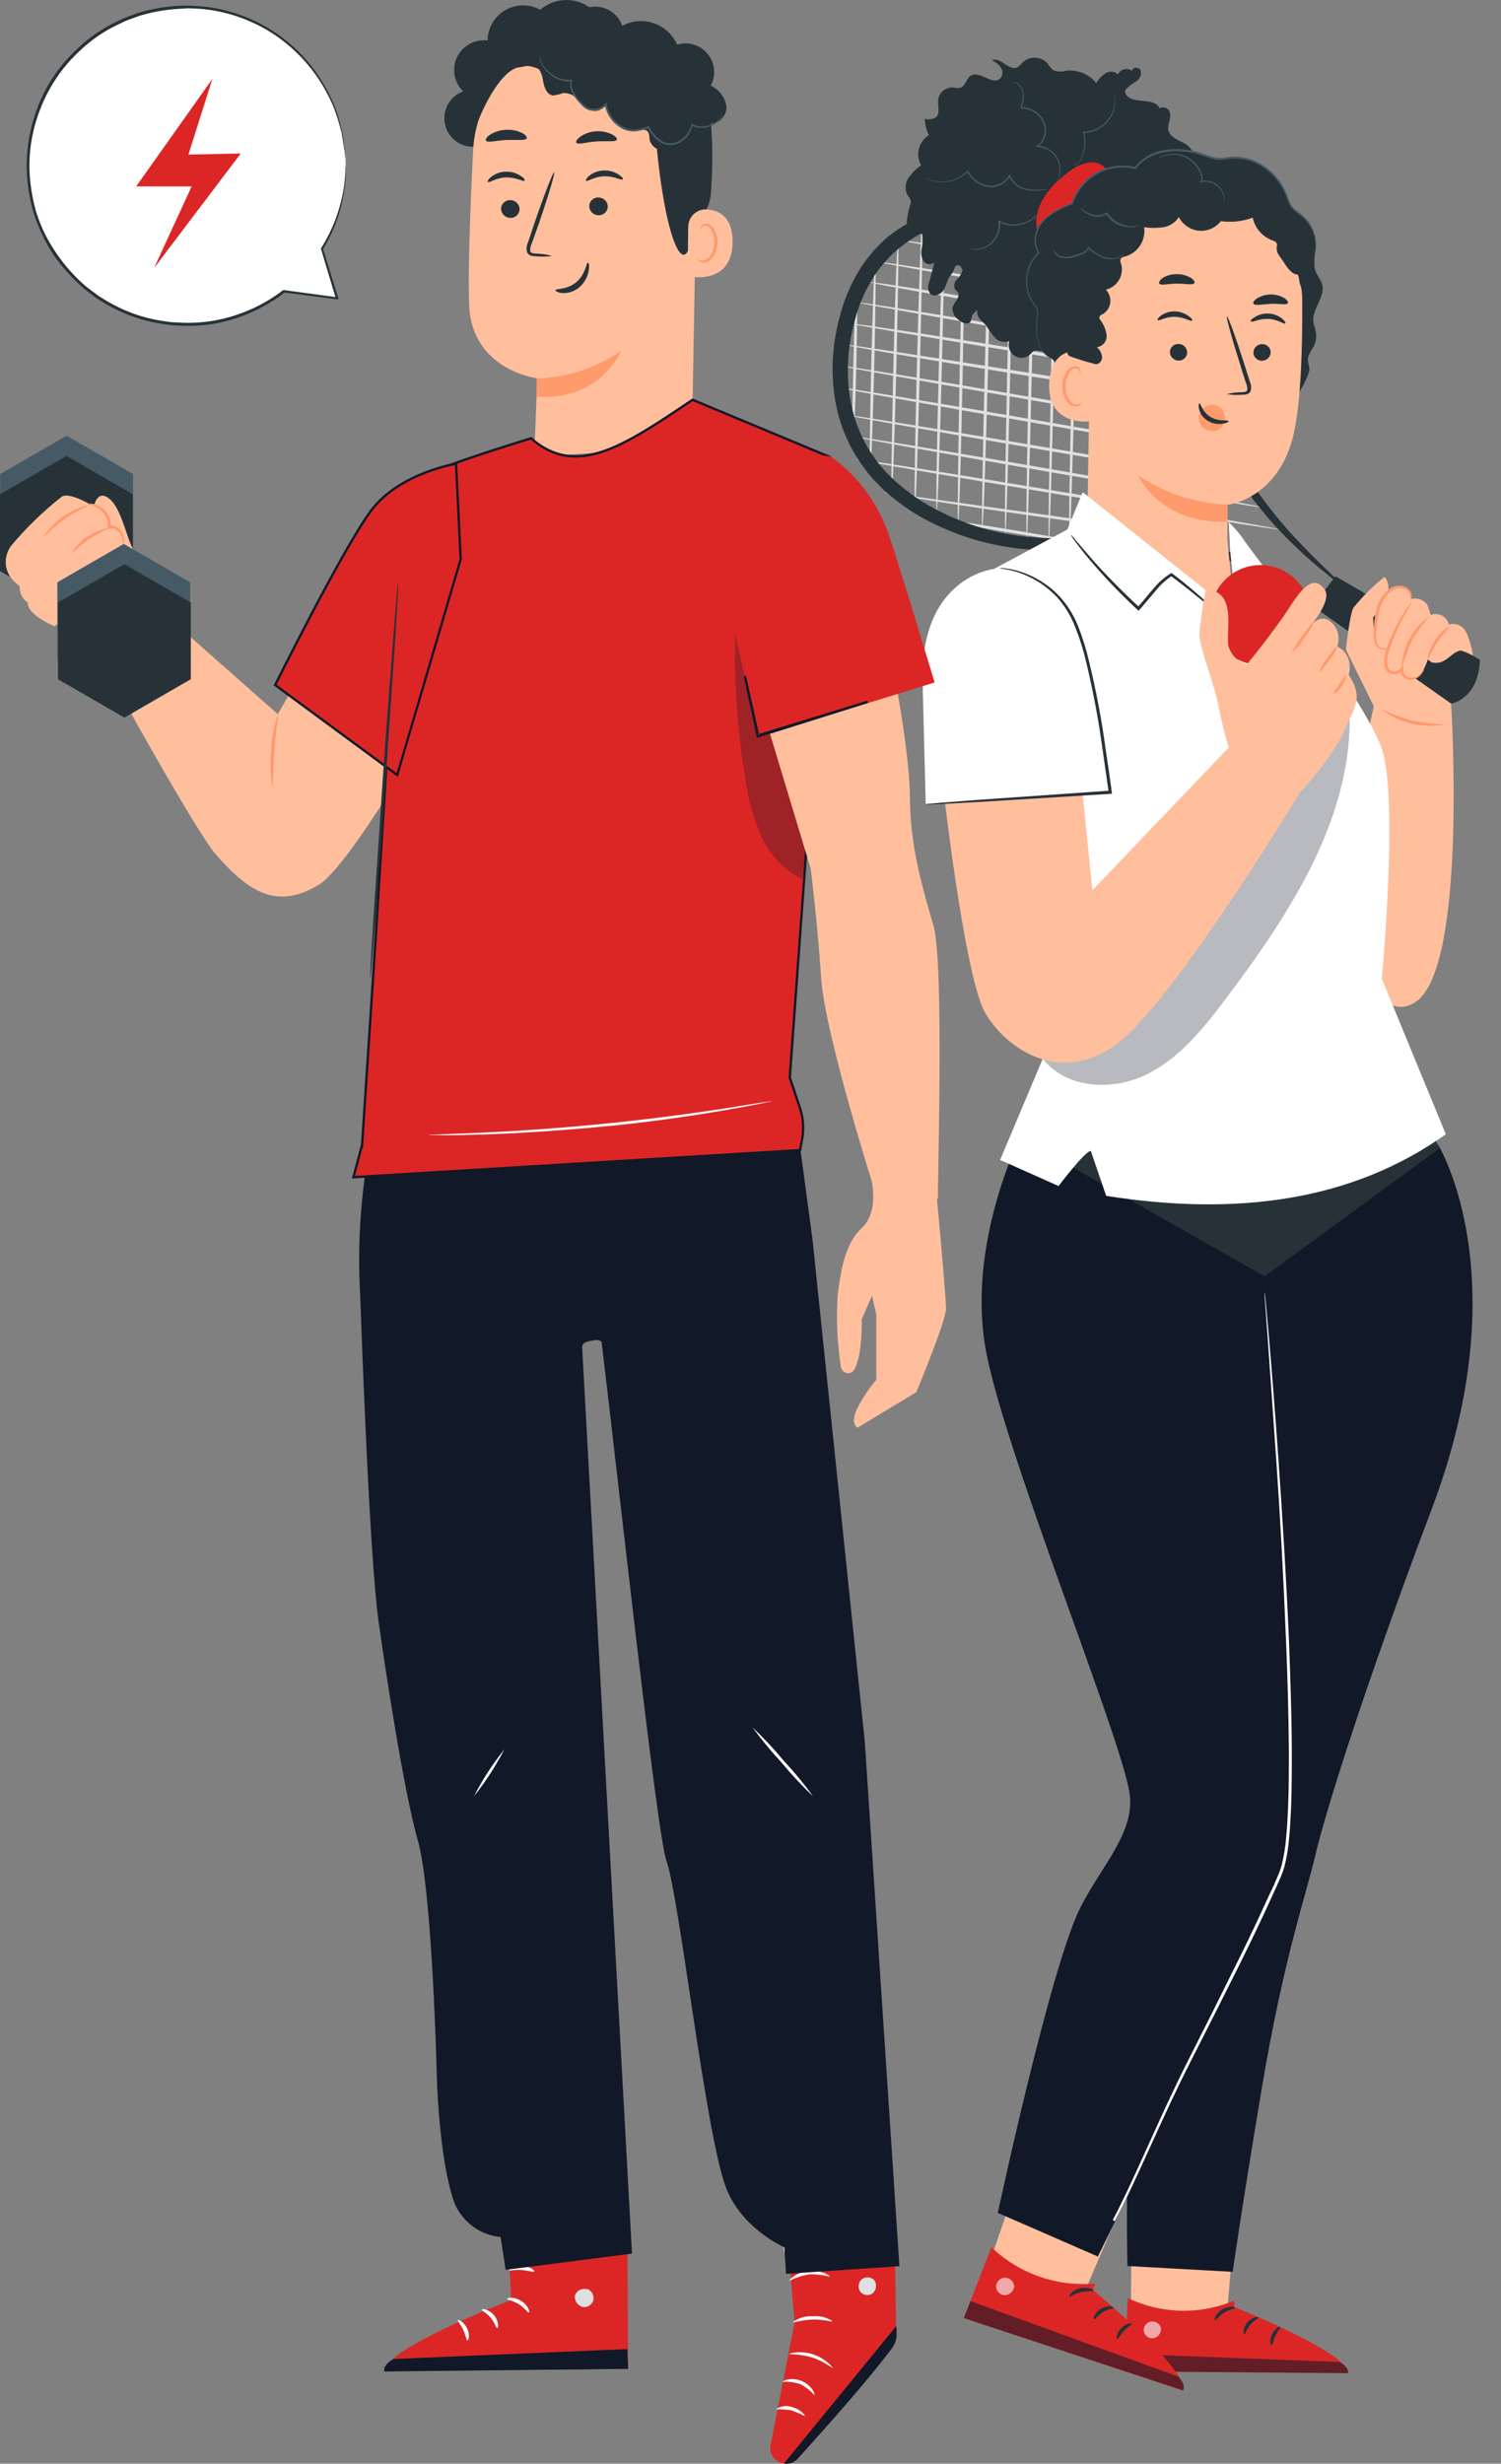 <svg width="64" height="105" viewBox="0 0 64 105" fill="none" xmlns="http://www.w3.org/2000/svg">
<rect x="0" y="0" width="64" height="105" fill="#808080" stroke="none"/>
<path d="M14.741 7.061C14.741 5.531 14.222 4.046 13.27 2.848C12.318 1.651 10.988 0.811 9.498 0.466C8.007 0.121 6.444 0.291 5.062 0.948C3.681 1.605 2.562 2.71 1.889 4.084C1.216 5.458 1.029 7.02 1.357 8.514C1.685 10.008 2.509 11.348 3.696 12.313C4.882 13.279 6.361 13.815 7.891 13.833C9.42 13.851 10.911 13.35 12.12 12.413L14.392 12.712L13.746 10.602C14.4 9.537 14.745 8.311 14.741 7.061Z" fill="white"/>
<path d="M14.741 7.061C14.756 7.387 14.739 7.713 14.691 8.036C14.566 8.953 14.253 9.834 13.771 10.624V10.595L14.425 12.702C14.427 12.707 14.427 12.713 14.427 12.719C14.426 12.725 14.425 12.731 14.422 12.736C14.419 12.741 14.415 12.746 14.411 12.749C14.406 12.753 14.4 12.755 14.395 12.757H14.377L12.12 12.465C12.107 12.463 12.095 12.455 12.087 12.445C12.079 12.434 12.075 12.421 12.075 12.408C12.074 12.4 12.074 12.393 12.075 12.385L12.148 12.458C11.34 13.084 10.403 13.522 9.404 13.742C8.859 13.861 8.301 13.908 7.743 13.882L7.312 13.859C7.167 13.844 7.025 13.819 6.881 13.797C6.587 13.752 6.297 13.688 6.013 13.605C5.428 13.431 4.869 13.179 4.352 12.857L4.152 12.734L3.965 12.595C3.84 12.5 3.716 12.41 3.591 12.308C3.343 12.097 3.109 11.868 2.893 11.625C2.676 11.389 2.475 11.139 2.292 10.876C2.111 10.602 1.95 10.315 1.808 10.018C1.664 9.719 1.541 9.41 1.439 9.093C1.342 8.766 1.269 8.433 1.219 8.096C1.1 7.336 1.112 6.562 1.254 5.806C1.391 5.074 1.644 4.369 2.002 3.716C2.355 3.089 2.807 2.522 3.339 2.038C3.841 1.564 4.418 1.176 5.045 0.888L5.272 0.781C5.349 0.746 5.429 0.721 5.506 0.691C5.664 0.636 5.816 0.574 5.973 0.527C6.283 0.436 6.599 0.367 6.918 0.32C7.228 0.271 7.542 0.244 7.856 0.24C8.01 0.24 8.162 0.24 8.315 0.252C8.465 0.256 8.615 0.268 8.763 0.287C9.771 0.407 10.738 0.752 11.594 1.297C12.45 1.841 13.173 2.571 13.709 3.432C13.907 3.751 14.081 4.085 14.23 4.43C14.346 4.721 14.443 5.021 14.519 5.325C14.554 5.462 14.589 5.592 14.614 5.714L14.664 6.061C14.679 6.168 14.694 6.268 14.707 6.36C14.719 6.452 14.707 6.534 14.707 6.609L14.719 6.946C14.719 7.023 14.719 7.063 14.719 7.063C14.719 7.063 14.719 7.023 14.719 6.948C14.719 6.874 14.707 6.754 14.697 6.612C14.697 6.537 14.697 6.455 14.679 6.362L14.632 6.068C14.614 5.961 14.597 5.846 14.577 5.721C14.557 5.597 14.512 5.472 14.477 5.337C14.395 5.037 14.295 4.741 14.178 4.452C14.027 4.114 13.852 3.787 13.654 3.474C13.166 2.713 12.533 2.056 11.791 1.539C10.887 0.917 9.846 0.525 8.756 0.397C8.609 0.379 8.462 0.368 8.315 0.365C8.165 0.365 8.013 0.34 7.863 0.365C7.237 0.383 6.615 0.48 6.013 0.654C5.858 0.701 5.708 0.764 5.554 0.818C5.476 0.846 5.399 0.871 5.324 0.906L5.102 1.013C4.485 1.294 3.919 1.676 3.426 2.143C2.904 2.619 2.462 3.177 2.117 3.794C1.761 4.434 1.508 5.127 1.369 5.846C1.228 6.587 1.217 7.346 1.337 8.091C1.386 8.418 1.456 8.741 1.549 9.058C1.649 9.369 1.771 9.672 1.913 9.966C2.056 10.248 2.217 10.52 2.394 10.782C2.747 11.302 3.166 11.774 3.641 12.186C3.758 12.288 3.89 12.373 4.01 12.467L4.195 12.607L4.389 12.727C4.896 13.048 5.444 13.299 6.018 13.475C6.297 13.558 6.581 13.622 6.868 13.667C7.01 13.687 7.152 13.714 7.292 13.729L7.716 13.752C8.264 13.778 8.813 13.733 9.35 13.62C10.335 13.411 11.262 12.985 12.063 12.373C12.072 12.366 12.084 12.362 12.096 12.363C12.108 12.364 12.12 12.369 12.128 12.377C12.137 12.386 12.142 12.397 12.143 12.409C12.143 12.421 12.14 12.433 12.133 12.443L12.1 12.363L14.37 12.669L14.322 12.724L13.687 10.612C13.684 10.608 13.683 10.603 13.683 10.598C13.683 10.594 13.684 10.589 13.687 10.585C14.177 9.81 14.506 8.944 14.654 8.038C14.701 7.727 14.716 7.482 14.729 7.318V7.133C14.739 7.081 14.741 7.061 14.741 7.061Z" fill="#263238"/>
<path d="M9.058 3.357L5.806 7.944H8.172L6.569 11.425L10.265 6.542L8.035 6.587L9.058 3.357Z" fill="#DC2626"/>
<path d="M61.871 29.955C61.871 29.955 62.595 41.297 60.338 42.716C58.081 44.135 57.011 37.419 57.011 37.419L59.036 27.927L61.871 29.955Z" fill="#FFBF9D"/>
<path d="M39.01 21.64C38.975 21.64 39.01 18.942 39.094 15.615C39.179 12.288 39.274 9.592 39.311 9.595C39.349 9.597 39.311 12.293 39.224 15.62C39.137 18.947 39.054 21.64 39.01 21.64Z" fill="#E0E0E0"/>
<path d="M38.024 20.969C37.986 20.969 38.024 18.57 38.091 15.61C38.158 12.65 38.253 10.253 38.291 10.253C38.328 10.253 38.291 12.655 38.221 15.615C38.151 18.575 38.056 20.972 38.024 20.969Z" fill="#E0E0E0"/>
<path d="M37.101 20.101C37.066 20.101 37.086 18.089 37.146 15.612C37.206 13.136 37.283 11.123 37.318 11.123C37.353 11.123 37.336 13.138 37.276 15.612C37.216 18.086 37.139 20.104 37.101 20.101Z" fill="#E0E0E0"/>
<path d="M36.366 18.922C36.331 18.922 36.338 17.425 36.383 15.555C36.428 13.685 36.493 12.191 36.53 12.191C36.568 12.191 36.558 13.687 36.513 15.557C36.468 17.428 36.403 18.922 36.366 18.922Z" fill="#E0E0E0"/>
<path d="M39.939 21.835C39.904 21.835 39.939 19.047 40.031 15.6C40.124 12.153 40.213 9.365 40.251 9.365C40.288 9.365 40.251 12.153 40.161 15.6C40.071 19.047 39.977 21.835 39.939 21.835Z" fill="#E0E0E0"/>
<path d="M40.852 22.371C40.817 22.371 40.852 19.378 40.921 15.677C40.991 11.976 41.084 8.986 41.118 8.986C41.153 8.986 41.118 11.979 41.051 15.68C40.984 19.381 40.889 22.373 40.852 22.371Z" fill="#E0E0E0"/>
<path d="M41.882 22.603C41.845 22.603 41.897 19.428 41.995 15.515C42.092 11.602 42.199 8.427 42.244 8.427C42.289 8.427 42.229 11.602 42.132 15.518C42.034 19.433 41.917 22.605 41.882 22.603Z" fill="#E0E0E0"/>
<path d="M42.865 22.787C42.828 22.787 42.865 19.57 42.95 15.605C43.035 11.639 43.127 8.427 43.164 8.427C43.202 8.427 43.164 11.642 43.08 15.61C42.995 19.578 42.9 22.787 42.865 22.787Z" fill="#E0E0E0"/>
<path d="M43.777 23.022C43.74 23.022 43.777 19.752 43.867 15.725C43.957 11.697 44.051 8.427 44.086 8.427C44.121 8.427 44.086 11.694 43.997 15.727C43.907 19.76 43.812 23.022 43.777 23.022Z" fill="#E0E0E0"/>
<path d="M44.711 23.211C44.705 23.163 44.705 23.115 44.711 23.067C44.711 22.957 44.711 22.817 44.711 22.65C44.711 22.274 44.711 21.755 44.723 21.124C44.745 19.82 44.778 18.046 44.81 16.086C44.843 14.126 44.903 12.345 44.935 11.049C44.955 10.418 44.97 9.901 44.982 9.525C44.982 9.355 44.997 9.218 45.002 9.111C45.007 9.003 45.017 8.969 45.002 8.964C45.002 9.006 45.002 9.048 45.015 9.108C45.015 9.218 45.015 9.358 45.015 9.525C45.015 9.904 45.015 10.42 45.015 11.051C45.002 12.34 44.972 14.121 44.932 16.089C44.892 18.056 44.845 19.83 44.805 21.126C44.783 21.757 44.765 22.274 44.753 22.653C44.753 22.82 44.735 22.957 44.73 23.067C44.73 23.116 44.723 23.164 44.711 23.211Z" fill="#E0E0E0"/>
<path d="M45.603 22.927C45.566 22.927 45.603 19.919 45.693 16.213C45.783 12.507 45.878 9.5 45.913 9.5C45.947 9.5 45.913 12.507 45.823 16.216C45.733 19.924 45.638 22.93 45.603 22.927Z" fill="#E0E0E0"/>
<path d="M46.516 22.486C46.479 22.486 46.516 19.697 46.606 16.251C46.696 12.804 46.791 10.016 46.826 10.016C46.861 10.016 46.826 12.802 46.736 16.251C46.646 19.7 46.551 22.486 46.516 22.486Z" fill="#E0E0E0"/>
<path d="M47.428 23.022C47.391 23.022 47.428 20.234 47.518 16.787C47.608 13.34 47.703 10.552 47.738 10.552C47.773 10.552 47.738 13.34 47.648 16.787C47.558 20.234 47.463 23.022 47.428 23.022Z" fill="#E0E0E0"/>
<path d="M48.353 23.022C48.318 23.022 48.353 20.353 48.436 17.064C48.518 13.774 48.615 11.111 48.65 11.111C48.685 11.111 48.65 13.779 48.565 17.069C48.48 20.358 48.388 23.022 48.353 23.022Z" fill="#E0E0E0"/>
<path d="M49.254 22.93C49.216 22.93 49.254 20.403 49.343 17.288C49.433 14.173 49.528 11.647 49.563 11.647C49.598 11.647 49.563 14.173 49.473 17.291C49.383 20.408 49.279 22.93 49.254 22.93Z" fill="#E0E0E0"/>
<path d="M50.112 23.122C50.075 23.122 50.112 20.825 50.187 17.992C50.262 15.159 50.357 12.867 50.394 12.867C50.432 12.867 50.394 15.164 50.317 17.997C50.239 20.83 50.147 23.124 50.112 23.122Z" fill="#E0E0E0"/>
<path d="M51.042 23.381C51.024 23.26 51.019 23.137 51.025 23.014V18.722C51.025 17.435 51.025 16.268 51.062 15.425C51.075 15.004 51.09 14.662 51.102 14.428C51.101 14.305 51.113 14.182 51.137 14.061C51.152 14.183 51.157 14.305 51.152 14.428C51.152 14.677 51.152 15.024 51.152 15.425V18.72C51.152 20.007 51.152 21.171 51.115 22.014C51.1 22.436 51.087 22.777 51.072 23.012C51.073 23.136 51.063 23.259 51.042 23.381Z" fill="#E0E0E0"/>
<path d="M51.925 23.501C51.909 23.399 51.903 23.297 51.908 23.194C51.908 22.969 51.908 22.695 51.908 22.361C51.908 21.628 51.908 20.672 51.908 19.618C51.908 18.563 51.908 17.57 51.94 16.874C51.953 16.523 51.968 16.238 51.98 16.041C51.979 15.939 51.99 15.837 52.013 15.737C52.029 15.838 52.035 15.941 52.03 16.044C52.03 16.266 52.03 16.543 52.03 16.877C52.03 17.608 52.03 18.565 52.03 19.62C52.03 20.675 52.03 21.665 51.995 22.363C51.995 22.715 51.97 23.002 51.958 23.196C51.959 23.299 51.948 23.401 51.925 23.501Z" fill="#E0E0E0"/>
<path d="M54.554 22.566C54.554 22.603 50.499 21.959 45.511 21.131C40.523 20.303 36.485 19.603 36.49 19.568C36.495 19.533 40.55 20.174 45.538 21.007C50.526 21.84 54.559 22.531 54.554 22.566Z" fill="#E0E0E0"/>
<path d="M52.335 23.127C52.285 23.134 52.235 23.134 52.185 23.127L51.758 23.069L50.19 22.847L45.02 22.124C43 21.84 41.172 21.573 39.852 21.361C39.192 21.256 38.658 21.164 38.291 21.111L37.867 21.029C37.818 21.023 37.769 21.01 37.723 20.992C37.773 20.991 37.823 20.996 37.872 21.004L38.299 21.062L39.865 21.284L45.037 22.007C47.057 22.291 48.886 22.558 50.205 22.77C50.866 22.875 51.399 22.965 51.766 23.032L52.19 23.114C52.238 23.115 52.287 23.119 52.335 23.127Z" fill="#E0E0E0"/>
<path d="M46.588 23.216C46.588 23.251 45.022 23.024 43.097 22.705C41.172 22.386 39.628 22.104 39.633 22.067C39.638 22.029 41.199 22.261 43.124 22.578C45.05 22.895 46.596 23.181 46.588 23.216Z" fill="#E0E0E0"/>
<path d="M53.916 21.64C53.916 21.675 49.985 21.024 45.155 20.186C40.324 19.348 36.411 18.642 36.426 18.608C36.441 18.573 40.354 19.221 45.187 20.059C50.02 20.897 53.921 21.605 53.916 21.64Z" fill="#E0E0E0"/>
<path d="M53.195 20.593C53.195 20.628 49.367 20.007 44.658 19.206C39.949 18.406 36.134 17.727 36.139 17.692C36.144 17.657 39.967 18.276 44.678 19.079C49.389 19.882 53.202 20.558 53.195 20.593Z" fill="#E0E0E0"/>
<path d="M52.733 19.453C52.733 19.488 48.917 18.857 44.226 18.044C39.535 17.231 35.735 16.548 35.747 16.508C35.76 16.468 39.56 17.104 44.254 17.917C48.947 18.73 52.741 19.418 52.733 19.453Z" fill="#E0E0E0"/>
<path d="M52.494 18.46C52.494 18.498 48.753 17.882 44.172 17.089C39.59 16.296 35.865 15.625 35.872 15.592C35.88 15.56 39.613 16.171 44.194 16.964C48.776 17.757 52.499 18.425 52.494 18.46Z" fill="#E0E0E0"/>
<path d="M52.272 17.316C52.272 17.351 48.618 16.787 44.127 16.069C39.635 15.351 35.994 14.72 35.999 14.685C36.004 14.65 39.653 15.211 44.147 15.932C48.641 16.652 52.272 17.281 52.272 17.316Z" fill="#E0E0E0"/>
<path d="M51.99 16.318C51.937 16.324 51.883 16.324 51.83 16.318L51.371 16.258L49.695 16.009L44.169 15.131L38.647 14.221L36.976 13.931L36.525 13.849C36.472 13.834 36.419 13.822 36.365 13.814H36.525L36.984 13.872L38.662 14.121C40.079 14.335 42.031 14.645 44.189 14.994L49.71 15.907L51.381 16.201L51.833 16.286C51.886 16.292 51.938 16.303 51.99 16.318Z" fill="#E0E0E0"/>
<path d="M51.586 15.443C51.586 15.478 48.204 14.944 44.047 14.226C39.889 13.508 36.522 12.916 36.527 12.882C36.532 12.847 39.909 13.38 44.069 14.099C48.229 14.817 51.591 15.408 51.586 15.443Z" fill="#E0E0E0"/>
<path d="M51.192 14.383C51.192 14.418 48.028 13.921 44.137 13.276C40.246 12.63 37.097 12.079 37.102 12.029C37.107 11.979 40.266 12.49 44.159 13.136C48.052 13.782 51.2 14.345 51.192 14.383Z" fill="#E0E0E0"/>
<path d="M50.918 13.398C50.918 13.433 47.898 12.961 44.184 12.345C40.471 11.729 37.471 11.201 37.476 11.166C37.481 11.131 40.496 11.602 44.209 12.218C47.923 12.834 50.923 13.363 50.918 13.398Z" fill="#E0E0E0"/>
<path d="M49.803 12.118C49.803 12.153 47.262 11.764 44.137 11.251C41.012 10.737 38.488 10.288 38.493 10.253C38.498 10.218 41.035 10.607 44.159 11.121C47.284 11.634 49.808 12.084 49.803 12.118Z" fill="#E0E0E0"/>
<path d="M48.977 11.223C48.977 11.258 46.947 10.946 44.453 10.525C41.959 10.103 39.944 9.734 39.964 9.699C39.984 9.664 41.994 9.976 44.488 10.398C46.982 10.819 48.985 11.188 48.977 11.223Z" fill="#E0E0E0"/>
<path d="M47.336 9.901C47.037 9.89 46.738 9.857 46.443 9.804C45.895 9.729 45.139 9.615 44.299 9.54C43.458 9.465 42.697 9.333 42.151 9.235C41.877 9.188 41.653 9.143 41.505 9.111C41.426 9.1 41.348 9.079 41.273 9.048C41.573 9.059 41.871 9.091 42.166 9.146C42.715 9.218 43.471 9.335 44.311 9.41C45.151 9.485 45.912 9.617 46.458 9.712C46.73 9.762 46.957 9.804 47.102 9.836C47.183 9.846 47.262 9.868 47.336 9.901Z" fill="#E0E0E0"/>
<path d="M57.13 24.845C56.947 24.761 56.778 24.648 56.631 24.511C56.173 24.152 55.734 23.771 55.314 23.369C54.639 22.737 54.017 22.05 53.454 21.316C53.097 20.844 52.816 20.319 52.623 19.76C52.425 19.141 52.269 18.509 52.155 17.869C52.037 17.186 51.87 16.512 51.656 15.852C51.41 15.148 51.095 14.469 50.716 13.827C49.872 12.408 48.694 11.217 47.284 10.358C46.913 10.125 46.529 9.914 46.134 9.724C45.731 9.538 45.314 9.383 44.887 9.26C44.01 9.01 43.092 8.939 42.186 9.051C41.243 9.173 40.325 9.443 39.465 9.851C39.037 10.062 38.636 10.324 38.271 10.632C37.904 10.947 37.581 11.308 37.308 11.707C37.043 12.114 36.822 12.549 36.65 13.004C36.488 13.461 36.363 13.931 36.276 14.408C36.102 15.339 36.108 16.295 36.293 17.224C36.473 18.113 36.851 18.95 37.401 19.672C37.533 19.846 37.676 20.013 37.827 20.171C37.989 20.321 38.131 20.485 38.306 20.623C38.636 20.906 38.986 21.166 39.353 21.398C40.764 22.25 42.354 22.762 43.997 22.895C44.744 22.959 45.495 22.959 46.242 22.895C46.967 22.84 47.67 22.755 48.351 22.715C49.007 22.667 49.666 22.691 50.317 22.787C50.895 22.892 51.457 23.07 51.99 23.316C52.832 23.694 53.647 24.132 54.427 24.625C54.92 24.933 55.397 25.266 55.856 25.623C56.026 25.735 56.178 25.874 56.304 26.035C56.275 26.074 55.606 25.578 54.297 24.845C53.507 24.398 52.69 24 51.85 23.653C51.339 23.435 50.803 23.283 50.254 23.199C49.633 23.124 49.006 23.116 48.384 23.177C47.72 23.229 47.025 23.329 46.284 23.398C45.509 23.474 44.729 23.483 43.952 23.423C42.218 23.309 40.534 22.788 39.039 21.902C38.642 21.657 38.264 21.382 37.909 21.079C37.722 20.934 37.558 20.755 37.383 20.58C37.209 20.406 37.049 20.226 36.909 20.027C36.294 19.233 35.868 18.311 35.662 17.328C35.456 16.32 35.446 15.281 35.632 14.268C35.725 13.754 35.859 13.247 36.034 12.754C36.224 12.252 36.467 11.771 36.76 11.32C37.064 10.874 37.425 10.468 37.832 10.113C38.242 9.784 38.69 9.506 39.166 9.285C39.63 9.057 40.114 8.874 40.613 8.737C41.1 8.601 41.596 8.499 42.097 8.432C43.086 8.316 44.089 8.401 45.044 8.682C45.502 8.813 45.949 8.98 46.381 9.181C46.798 9.383 47.203 9.609 47.593 9.859C47.972 10.103 48.338 10.366 48.691 10.647C49.032 10.925 49.356 11.225 49.658 11.545C50.234 12.156 50.736 12.832 51.154 13.56C51.542 14.24 51.861 14.958 52.105 15.702C52.319 16.385 52.481 17.083 52.591 17.79C52.687 18.414 52.823 19.031 53 19.638C53.166 20.165 53.415 20.663 53.736 21.114C54.266 21.85 54.85 22.546 55.481 23.196C56.511 24.276 57.16 24.808 57.13 24.845Z" fill="#263238"/>
<path d="M55.973 25.832L61.871 29.985C61.871 29.985 63.038 29.823 63.103 28.119L56.94 24.561L55.973 25.832Z" fill="#263238"/>
<path d="M59.033 24.585C58.545 24.975 58.101 25.417 57.708 25.902C57.544 26.184 57.387 27.688 57.387 27.688L58.686 30.322C58.686 30.322 59.933 30.446 60.133 29.381C60.332 28.316 58.594 27.064 58.594 27.064L58.546 26.316C58.546 26.316 59.596 25.226 59.033 24.585Z" fill="#FFBF9D"/>
<path d="M59.17 25.296C59.261 25.177 59.388 25.09 59.532 25.048C59.676 25.005 59.83 25.01 59.971 25.062C59.971 25.062 60.115 25.117 60.16 25.528C60.289 25.495 60.424 25.502 60.55 25.546C60.675 25.59 60.784 25.671 60.863 25.778L61.005 26.209C61.082 26.179 61.164 26.166 61.246 26.171C61.328 26.176 61.408 26.198 61.481 26.236C61.553 26.274 61.617 26.327 61.668 26.392C61.718 26.456 61.754 26.531 61.774 26.611C61.774 26.611 62.385 26.421 62.604 27.159C62.699 27.412 62.767 27.675 62.806 27.942C62.806 27.942 62.34 27.693 62.227 27.733C61.821 27.855 61.617 28.359 61.05 28.232L60.878 28.109C60.878 28.109 60.629 28.995 60.13 28.905C59.631 28.815 59.769 28.491 59.769 28.491C59.769 28.491 59.362 28.858 59.172 28.491C59.068 28.216 59.068 27.913 59.172 27.638C59.172 27.638 58.791 27.813 58.699 27.421C58.651 26.993 58.651 26.56 58.699 26.132L59.17 25.296Z" fill="#FFBF9D"/>
<path d="M61.827 26.673C61.851 26.703 61.557 26.962 61.295 27.361C61.033 27.76 60.899 28.127 60.861 28.11C60.909 27.814 61.019 27.532 61.186 27.283C61.353 27.034 61.571 26.824 61.827 26.668V26.673Z" fill="#FF9A6C"/>
<path d="M60.968 26.244C60.682 26.571 60.427 26.923 60.205 27.297C60.022 27.69 59.876 28.099 59.769 28.518C59.772 28.071 59.882 27.631 60.091 27.235C60.3 26.839 60.601 26.499 60.968 26.244Z" fill="#FF9A6C"/>
<path d="M60.731 28.489C60.731 28.489 60.731 28.526 60.699 28.588C60.655 28.677 60.595 28.757 60.522 28.823C60.463 28.877 60.393 28.918 60.317 28.943C60.24 28.968 60.16 28.975 60.08 28.965C59.976 28.954 59.88 28.906 59.811 28.828C59.739 28.737 59.702 28.624 59.709 28.509L59.813 28.546C59.75 28.635 59.657 28.699 59.551 28.726C59.437 28.751 59.316 28.732 59.215 28.673C59.163 28.638 59.12 28.592 59.088 28.538C59.057 28.484 59.038 28.424 59.033 28.361C59.017 28.246 59.017 28.13 59.033 28.015C59.06 27.835 59.108 27.659 59.177 27.491C59.235 27.329 59.3 27.174 59.364 27.03C59.478 26.772 59.608 26.523 59.753 26.281C59.849 26.118 59.953 25.961 60.068 25.81C60.147 25.703 60.197 25.648 60.205 25.653C60.212 25.658 60.055 25.902 59.833 26.326C59.701 26.57 59.581 26.819 59.474 27.075C59.412 27.219 59.352 27.371 59.297 27.531C59.233 27.692 59.188 27.859 59.162 28.03C59.13 28.237 59.135 28.479 59.275 28.561C59.349 28.607 59.438 28.623 59.524 28.606C59.601 28.587 59.67 28.542 59.718 28.479L59.833 28.331V28.516C59.825 28.605 59.85 28.694 59.903 28.765C59.954 28.826 60.026 28.866 60.105 28.878C60.173 28.888 60.242 28.884 60.308 28.866C60.374 28.849 60.435 28.818 60.489 28.775C60.579 28.688 60.66 28.592 60.731 28.489Z" fill="#FF9A6C"/>
<path d="M60.15 25.593C60.153 25.538 60.153 25.483 60.15 25.428C60.137 25.357 60.106 25.291 60.06 25.234C60.014 25.178 59.955 25.134 59.888 25.107C59.787 25.072 59.678 25.065 59.573 25.085C59.467 25.105 59.369 25.152 59.287 25.221C59.08 25.4 58.929 25.633 58.851 25.895C58.77 26.162 58.72 26.437 58.701 26.715C58.701 26.843 58.679 26.965 58.676 27.079C58.675 27.183 58.686 27.287 58.709 27.389C58.739 27.573 58.918 27.623 59.01 27.638C59.065 27.648 59.12 27.648 59.175 27.638C59.175 27.638 59.125 27.698 59.005 27.688C58.934 27.684 58.864 27.664 58.801 27.631C58.758 27.61 58.72 27.58 58.689 27.543C58.658 27.501 58.636 27.454 58.621 27.404C58.588 27.296 58.57 27.184 58.566 27.072C58.566 26.947 58.566 26.823 58.581 26.695C58.594 26.406 58.644 26.119 58.728 25.843C58.814 25.557 58.984 25.303 59.215 25.114C59.314 25.036 59.432 24.985 59.557 24.967C59.682 24.95 59.809 24.966 59.926 25.015C60.003 25.05 60.069 25.105 60.117 25.175C60.165 25.245 60.194 25.326 60.2 25.411C60.197 25.541 60.155 25.598 60.15 25.593Z" fill="#FF9A6C"/>
<path d="M61.623 30.873C61.143 30.964 60.649 30.952 60.173 30.838C59.698 30.724 59.252 30.511 58.865 30.212C59.299 30.411 59.746 30.578 60.205 30.711C60.673 30.799 61.147 30.854 61.623 30.873Z" fill="#FF9A6C"/>
<path d="M46.676 3.459C46.52 3.296 46.328 3.17 46.116 3.093C45.903 3.016 45.676 2.989 45.451 3.016C45.275 3.067 45.087 3.06 44.915 2.996C44.817 2.911 44.732 2.81 44.666 2.699C44.598 2.626 44.517 2.567 44.427 2.525C44.336 2.484 44.239 2.461 44.139 2.457C44.04 2.454 43.941 2.471 43.848 2.506C43.755 2.542 43.67 2.595 43.598 2.664C43.539 2.743 43.468 2.812 43.386 2.868C43.03 3.053 42.638 2.385 42.289 2.572C42.448 2.634 42.585 2.744 42.681 2.886C42.727 2.958 42.748 3.043 42.74 3.128C42.731 3.213 42.695 3.293 42.636 3.355C42.301 3.644 41.76 2.988 41.389 3.228C41.187 3.357 41.159 3.696 40.927 3.749C40.835 3.758 40.742 3.751 40.653 3.729C40.498 3.716 40.345 3.764 40.224 3.86C40.103 3.957 40.024 4.097 40.002 4.25C39.972 4.499 40.104 4.834 39.905 4.998C39.836 5.042 39.758 5.071 39.678 5.082C39.596 5.093 39.514 5.087 39.436 5.063C39.438 5.305 39.496 5.544 39.603 5.761C39.393 5.892 39.242 6.098 39.181 6.338C39.12 6.577 39.154 6.831 39.276 7.046C39.056 7.195 38.867 7.387 38.72 7.609C38.65 7.722 38.613 7.851 38.613 7.983C38.613 8.116 38.65 8.245 38.72 8.358C38.76 8.403 38.794 8.453 38.82 8.507C38.837 8.57 38.837 8.636 38.82 8.699C38.739 8.942 38.687 9.193 38.665 9.447C38.665 9.697 38.855 9.976 39.107 9.946C39.163 9.927 39.223 9.927 39.279 9.946C39.296 9.96 39.31 9.977 39.321 9.996C39.331 10.015 39.337 10.037 39.339 10.058C39.353 10.239 39.339 10.421 39.299 10.597C39.258 10.775 39.285 10.962 39.376 11.121C39.401 11.158 39.433 11.189 39.471 11.213C39.509 11.236 39.551 11.251 39.596 11.257C39.64 11.263 39.685 11.259 39.727 11.246C39.77 11.232 39.809 11.21 39.842 11.181C39.768 11.46 39.695 11.739 39.623 12.019C39.585 12.098 39.569 12.186 39.576 12.273C39.583 12.361 39.613 12.445 39.663 12.517C39.822 12.677 40.109 12.555 40.229 12.365C40.349 12.176 40.386 11.939 40.511 11.752C40.571 11.682 40.622 11.606 40.665 11.525C40.693 11.457 40.703 11.375 40.758 11.33C40.872 11.238 41.044 11.395 41.027 11.542C40.99 11.684 40.912 11.811 40.803 11.909C40.749 11.959 40.712 12.024 40.696 12.096C40.679 12.167 40.684 12.242 40.71 12.31C40.745 12.37 40.81 12.41 40.845 12.473C40.962 12.684 40.648 12.892 40.611 13.133C40.61 13.223 40.63 13.312 40.67 13.393C40.709 13.474 40.766 13.545 40.837 13.6C40.992 13.757 41.294 13.884 41.394 13.687C41.413 13.614 41.429 13.54 41.441 13.465C41.483 13.385 41.543 13.316 41.616 13.263C41.783 13.115 41.902 12.921 41.957 12.704C41.773 12.931 41.576 13.233 41.708 13.498C41.776 13.602 41.86 13.696 41.957 13.774C42.124 13.949 42.227 14.178 42.391 14.355C42.465 14.451 42.568 14.521 42.684 14.554C42.8 14.586 42.924 14.581 43.037 14.537C42.999 14.654 43.002 14.781 43.045 14.896C43.088 15.011 43.169 15.108 43.274 15.171C43.379 15.235 43.503 15.261 43.625 15.245C43.747 15.229 43.859 15.172 43.945 15.084C43.985 15.029 44.036 14.984 44.094 14.951C44.164 14.932 44.237 14.932 44.306 14.951C44.52 14.989 44.74 14.966 44.941 14.887C45.143 14.807 45.318 14.673 45.449 14.5L45.232 14.423C45.661 14.403 46.08 14.282 46.454 14.071C46.808 13.822 47.04 13.353 46.858 12.964C46.781 12.797 46.628 12.625 46.698 12.465C46.731 12.41 46.775 12.362 46.827 12.325C46.88 12.288 46.94 12.263 47.002 12.251L48.519 11.727C48.772 11.663 49.003 11.532 49.187 11.348C49.272 11.25 49.315 11.124 49.309 10.995C49.302 10.867 49.246 10.745 49.152 10.657C49.27 10.422 49.453 10.226 49.678 10.091C49.928 9.941 50.225 9.876 50.484 9.737C50.619 9.679 50.736 9.585 50.82 9.464C50.905 9.344 50.954 9.203 50.963 9.056C50.948 8.762 50.544 8.535 50.342 8.747C50.384 8.305 51.17 8.283 51.24 7.844C51.297 7.49 50.843 7.303 50.611 7.028C50.659 6.904 50.786 6.826 50.838 6.704C50.948 6.455 50.684 6.19 50.432 6.071C50.18 5.951 49.878 5.821 49.818 5.554C49.758 5.288 49.998 4.963 49.85 4.721C49.808 4.655 49.741 4.606 49.665 4.587C49.588 4.567 49.506 4.576 49.437 4.614C49.239 4.115 48.279 4.482 48.002 4.011C47.978 3.974 47.967 3.93 47.97 3.886C47.978 3.85 47.995 3.816 48.02 3.789C48.148 3.664 48.29 3.556 48.444 3.467C48.52 3.421 48.58 3.352 48.615 3.27C48.65 3.188 48.659 3.098 48.641 3.011C48.579 2.846 48.264 2.848 48.267 3.026C48.22 2.989 48.166 2.963 48.108 2.951C48.05 2.938 47.989 2.939 47.932 2.953C47.874 2.968 47.82 2.995 47.775 3.033C47.729 3.071 47.693 3.119 47.668 3.173C47.599 3.105 47.509 3.064 47.413 3.055C47.317 3.046 47.22 3.07 47.14 3.123C46.972 3.23 46.834 3.376 46.736 3.549" fill="#263238"/>
<path d="M44.234 9.063C44.414 8.338 44.982 7.764 45.576 7.318C45.82 7.12 46.11 6.986 46.419 6.929C46.575 6.902 46.735 6.922 46.879 6.987C47.023 7.051 47.145 7.157 47.229 7.29L47.17 7.811C47.212 8.642 46.551 9.32 46.224 10.086C46.08 10.42 45.96 10.834 45.623 10.954C45.441 11.015 45.243 11.007 45.067 10.931C44.369 10.669 44.055 9.784 44.234 9.063Z" fill="#DC2626"/>
<path d="M44.041 12.896C43.83 12.57 43.739 12.18 43.785 11.794C43.831 11.408 44.009 11.05 44.291 10.782C44.004 10.385 44.139 9.799 44.465 9.435C44.819 9.094 45.245 8.838 45.712 8.687C45.88 8.137 46.252 7.672 46.753 7.389C47.253 7.105 47.843 7.024 48.401 7.163C49.019 6.335 50.264 6.255 51.242 6.587C51.474 6.687 51.721 6.752 51.972 6.781C52.156 6.772 52.34 6.75 52.521 6.717C53.536 6.627 54.516 7.38 54.858 8.335C54.901 8.492 54.967 8.643 55.052 8.782C55.195 8.941 55.356 9.083 55.533 9.203C55.709 9.353 55.851 9.54 55.948 9.75C56.045 9.96 56.096 10.189 56.097 10.42C56.097 10.812 55.953 11.223 56.097 11.585C56.197 11.754 56.289 11.928 56.371 12.106C56.534 12.652 55.915 13.176 56 13.739C56.017 13.857 56.065 13.964 56.09 14.076C56.149 14.31 56.121 14.557 56.012 14.772C55.898 14.92 55.813 15.09 55.763 15.271C55.767 15.41 55.789 15.548 55.828 15.682C55.88 16.019 55.105 17.273 54.808 17.443L46.194 17.139C45.871 17.051 45.584 16.865 45.371 16.607C45.159 16.349 45.033 16.031 45.009 15.697C45.018 15.586 44.994 15.476 44.942 15.378C44.878 15.309 44.801 15.254 44.715 15.216C44.174 14.892 44.141 14.129 44.216 13.505C44.231 13.418 44.231 13.328 44.216 13.241C44.182 13.115 44.122 12.998 44.041 12.896Z" fill="#263238"/>
<path d="M46.513 13.026C46.559 12.199 46.826 11.399 47.287 10.71C47.748 10.022 48.386 9.47 49.134 9.113C49.84 8.822 50.596 8.675 51.359 8.679C52.066 8.643 52.769 8.823 53.371 9.196C53.84 9.328 55.509 10.996 55.524 12.729C55.539 14.652 55.481 17.004 55.177 18.423C54.561 21.274 52.336 21.518 52.336 21.518V23.014L52.77 27.456L47.152 24.416L46.331 23.892L46.513 13.026Z" fill="#FFBF9D"/>
<path d="M51.112 17.737C51.133 17.602 51.202 17.479 51.307 17.391C51.403 17.308 51.524 17.259 51.651 17.252C51.777 17.245 51.903 17.28 52.008 17.351C52.103 17.431 52.173 17.538 52.208 17.657C52.244 17.777 52.243 17.905 52.207 18.024C52.087 18.189 52 18.351 51.798 18.368H51.703C51.546 18.368 51.395 18.308 51.279 18.201C51.219 18.141 51.172 18.069 51.143 17.988C51.114 17.908 51.104 17.822 51.112 17.737Z" fill="#FF9A6C"/>
<path d="M54.18 15.021C54.175 15.117 54.133 15.208 54.063 15.274C53.992 15.339 53.899 15.375 53.803 15.373C53.756 15.374 53.709 15.366 53.665 15.349C53.621 15.332 53.581 15.306 53.547 15.273C53.513 15.24 53.486 15.2 53.468 15.156C53.45 15.113 53.441 15.066 53.441 15.019C53.445 14.923 53.487 14.832 53.557 14.767C53.627 14.701 53.719 14.665 53.816 14.667C53.863 14.666 53.91 14.674 53.954 14.691C53.998 14.708 54.038 14.734 54.072 14.767C54.106 14.8 54.133 14.84 54.152 14.883C54.17 14.927 54.18 14.974 54.18 15.021Z" fill="#263238"/>
<path d="M54.803 13.789C54.754 13.834 54.487 13.612 54.09 13.592C53.694 13.572 53.389 13.754 53.342 13.702C53.294 13.65 53.374 13.595 53.507 13.51C53.684 13.4 53.892 13.349 54.1 13.363C54.307 13.374 54.505 13.45 54.666 13.58C54.791 13.68 54.826 13.774 54.803 13.789Z" fill="#263238"/>
<path d="M52.307 16.797C52.52 16.744 52.738 16.718 52.958 16.717C53.06 16.717 53.157 16.697 53.179 16.627C53.193 16.523 53.175 16.417 53.127 16.323C53.045 16.074 52.96 15.824 52.878 15.535C52.521 14.413 52.269 13.492 52.314 13.48C52.359 13.468 52.686 14.363 53.042 15.475L53.292 16.268C53.349 16.394 53.359 16.537 53.322 16.67C53.305 16.705 53.281 16.735 53.251 16.759C53.22 16.783 53.185 16.799 53.147 16.807C53.09 16.82 53.031 16.825 52.972 16.822C52.75 16.842 52.527 16.834 52.307 16.797Z" fill="#263238"/>
<path d="M52.337 21.506C50.976 21.451 49.656 21.02 48.526 20.259C48.526 20.259 49.442 22.343 52.337 22.234V21.506Z" fill="#FF9A6C"/>
<path d="M54.908 12.926C54.836 13.019 54.536 12.926 54.18 12.949C53.823 12.971 53.524 13.036 53.449 12.949C53.417 12.904 53.449 12.812 53.589 12.722C53.765 12.612 53.968 12.553 54.175 12.55C54.383 12.547 54.587 12.601 54.766 12.707C54.895 12.789 54.94 12.882 54.908 12.926Z" fill="#263238"/>
<path d="M49.883 14.986C49.881 15.082 49.916 15.176 49.981 15.246C50.046 15.317 50.136 15.36 50.232 15.366C50.279 15.37 50.327 15.366 50.372 15.352C50.417 15.338 50.459 15.315 50.495 15.284C50.531 15.254 50.56 15.216 50.582 15.174C50.603 15.132 50.615 15.086 50.619 15.039C50.621 14.943 50.586 14.849 50.521 14.778C50.456 14.707 50.366 14.665 50.27 14.66C50.222 14.655 50.175 14.66 50.13 14.674C50.085 14.688 50.044 14.711 50.008 14.742C49.971 14.772 49.942 14.809 49.92 14.851C49.899 14.894 49.886 14.939 49.883 14.986Z" fill="#263238"/>
<path d="M49.361 13.647C49.406 13.697 49.69 13.495 50.087 13.502C50.483 13.51 50.773 13.714 50.818 13.665C50.863 13.615 50.793 13.557 50.668 13.463C50.498 13.341 50.294 13.274 50.084 13.271C49.878 13.267 49.675 13.329 49.506 13.448C49.381 13.54 49.339 13.625 49.361 13.647Z" fill="#263238"/>
<path d="M49.429 12.088C49.507 12.181 49.816 12.088 50.177 12.088C50.539 12.088 50.858 12.161 50.925 12.066C50.958 12.021 50.911 11.929 50.776 11.842C50.591 11.733 50.379 11.679 50.165 11.684C49.952 11.682 49.742 11.741 49.561 11.854C49.442 11.954 49.397 12.046 49.429 12.088Z" fill="#263238"/>
<path d="M46.827 15.77C46.827 15.557 46.618 15.039 46.408 14.994C45.847 14.874 44.827 14.864 44.74 16.298C44.618 18.259 46.613 17.977 46.618 17.919C46.623 17.862 46.785 16.518 46.827 15.77Z" fill="#FFBF9D"/>
<path d="M46.122 17.169C46.122 17.169 46.087 17.191 46.027 17.213C45.947 17.245 45.858 17.245 45.778 17.213C45.573 17.126 45.419 16.785 45.431 16.43C45.438 16.263 45.481 16.098 45.558 15.949C45.58 15.889 45.616 15.834 45.663 15.791C45.711 15.747 45.768 15.716 45.83 15.7C45.87 15.692 45.911 15.698 45.947 15.717C45.983 15.736 46.011 15.767 46.027 15.804C46.05 15.862 46.027 15.899 46.045 15.904C46.062 15.909 46.09 15.874 46.077 15.792C46.07 15.743 46.046 15.698 46.01 15.665C45.958 15.62 45.891 15.598 45.823 15.602C45.742 15.615 45.665 15.647 45.599 15.696C45.533 15.745 45.481 15.81 45.446 15.884C45.352 16.049 45.301 16.235 45.297 16.425C45.284 16.819 45.464 17.203 45.74 17.301C45.792 17.32 45.848 17.326 45.903 17.321C45.957 17.315 46.01 17.297 46.057 17.268C46.117 17.216 46.13 17.174 46.122 17.169Z" fill="#FF9A6C"/>
<path d="M55.958 12.777C55.77 12.669 55.616 12.509 55.516 12.317C55.415 12.125 55.371 11.908 55.389 11.692C55.123 11.757 54.876 11.403 54.733 11.168C54.591 10.934 54.412 10.807 54.437 10.532C54.452 10.48 54.452 10.425 54.437 10.373C54.402 10.295 54.309 10.265 54.23 10.236C54.024 10.157 53.842 10.027 53.699 9.86C53.557 9.692 53.459 9.491 53.414 9.275C52.981 9.438 52.515 9.489 52.057 9.425C51.946 9.566 51.802 9.678 51.637 9.749C51.472 9.82 51.291 9.85 51.112 9.834C50.934 9.814 50.762 9.75 50.614 9.649C50.466 9.547 50.345 9.41 50.262 9.25C50.189 9.366 50.093 9.464 49.979 9.539C49.865 9.614 49.736 9.664 49.601 9.684C49.33 9.724 49.054 9.724 48.783 9.684C48.823 9.955 48.763 10.231 48.614 10.46C48.465 10.69 48.238 10.857 47.975 10.931C47.903 10.949 47.82 10.966 47.785 11.029C47.773 11.065 47.769 11.103 47.772 11.142C47.776 11.18 47.787 11.217 47.805 11.251C47.836 11.366 47.844 11.486 47.827 11.604C47.811 11.721 47.771 11.835 47.709 11.937C47.648 12.039 47.567 12.128 47.471 12.198C47.375 12.268 47.265 12.318 47.149 12.345C47.22 12.416 47.274 12.501 47.307 12.595C47.341 12.69 47.352 12.79 47.341 12.889C47.33 12.989 47.297 13.084 47.244 13.169C47.191 13.253 47.119 13.325 47.035 13.378C46.96 13.415 46.865 13.463 46.87 13.545C46.876 13.577 46.89 13.607 46.91 13.632C47.062 13.824 47.158 14.055 47.184 14.298C47.191 14.418 47.152 14.537 47.074 14.63C46.997 14.722 46.888 14.782 46.768 14.797C46.833 14.851 46.887 14.919 46.926 14.995C46.964 15.07 46.987 15.153 46.992 15.238C46.992 15.41 46.805 15.575 46.648 15.503C46.285 15.41 45.927 15.298 45.576 15.168C45.062 14.385 45.805 13.59 45.91 12.66C46.037 11.726 46.378 10.834 46.907 10.053C47.115 9.719 47.367 9.414 47.656 9.146C48.001 8.855 48.377 8.604 48.778 8.397C49.276 8.091 49.821 7.867 50.392 7.734C51.464 7.542 52.544 7.983 53.506 8.482C53.873 8.669 54.212 8.904 54.517 9.181C54.865 9.535 55.148 9.949 55.352 10.403C55.692 11.036 55.897 11.733 55.953 12.45" fill="#263238"/>
<path d="M56.379 12.106C56.36 12.03 56.328 11.957 56.285 11.891C56.247 11.824 56.192 11.744 56.142 11.642C56.085 11.525 56.054 11.398 56.053 11.268C56.05 11.106 56.06 10.944 56.085 10.784C56.117 10.591 56.123 10.395 56.102 10.2C56.07 9.977 55.993 9.762 55.876 9.57C55.812 9.464 55.736 9.366 55.648 9.278C55.556 9.187 55.457 9.103 55.352 9.028C55.242 8.954 55.146 8.862 55.067 8.757C54.996 8.638 54.94 8.51 54.9 8.377C54.803 8.092 54.656 7.827 54.464 7.594C54.263 7.341 54.016 7.129 53.736 6.968C53.589 6.884 53.434 6.816 53.272 6.766C53.105 6.717 52.934 6.688 52.761 6.679C52.672 6.674 52.583 6.674 52.494 6.679L52.232 6.714C52.056 6.741 51.877 6.732 51.706 6.687C51.534 6.642 51.364 6.569 51.184 6.515C51.004 6.458 50.82 6.415 50.633 6.387C50.443 6.359 50.252 6.348 50.06 6.352C49.864 6.358 49.669 6.383 49.479 6.427C49.082 6.519 48.724 6.734 48.456 7.041L48.379 7.133L48.411 7.121C47.845 6.982 47.248 7.065 46.741 7.353C46.235 7.64 45.857 8.11 45.685 8.667L45.703 8.647C45.46 8.742 45.224 8.852 44.995 8.976C44.772 9.096 44.573 9.255 44.408 9.447C44.253 9.638 44.152 9.867 44.117 10.111C44.079 10.346 44.134 10.587 44.269 10.784V10.752C43.993 11.011 43.817 11.359 43.77 11.734C43.717 12.075 43.77 12.423 43.922 12.732C43.958 12.801 43.999 12.868 44.044 12.931C44.089 12.99 44.131 13.05 44.169 13.114C44.204 13.174 44.225 13.241 44.229 13.31C44.229 13.378 44.224 13.446 44.214 13.512C44.179 13.76 44.172 14.011 44.194 14.261C44.212 14.461 44.267 14.657 44.358 14.837C44.427 14.969 44.526 15.083 44.645 15.171C44.745 15.243 44.832 15.273 44.88 15.313C44.905 15.331 44.928 15.352 44.947 15.375C44.932 15.348 44.911 15.324 44.885 15.306C44.837 15.266 44.75 15.231 44.655 15.159C44.538 15.07 44.443 14.957 44.376 14.827C44.289 14.648 44.237 14.454 44.221 14.256C44.202 14.006 44.211 13.755 44.246 13.508C44.259 13.438 44.265 13.368 44.264 13.298C44.261 13.223 44.24 13.15 44.201 13.086C44.162 13.022 44.12 12.959 44.074 12.899C44.03 12.837 43.992 12.771 43.959 12.702C43.813 12.405 43.763 12.069 43.815 11.742C43.864 11.376 44.041 11.039 44.314 10.789L44.329 10.774L44.316 10.757C44.189 10.57 44.138 10.341 44.174 10.118C44.208 9.885 44.306 9.665 44.456 9.482C44.617 9.295 44.811 9.14 45.029 9.023C45.256 8.901 45.49 8.793 45.73 8.699H45.745C45.914 8.159 46.283 7.704 46.776 7.426C47.269 7.148 47.849 7.068 48.399 7.203H48.419L48.431 7.188L48.506 7.098C48.769 6.805 49.118 6.601 49.504 6.517C49.69 6.475 49.881 6.45 50.072 6.442C50.447 6.434 50.82 6.488 51.177 6.602C51.354 6.657 51.524 6.729 51.703 6.774C51.792 6.797 51.883 6.811 51.975 6.816C52.066 6.819 52.157 6.814 52.247 6.801L52.511 6.766C52.594 6.762 52.678 6.762 52.761 6.766C52.93 6.773 53.097 6.801 53.259 6.849C53.417 6.898 53.569 6.964 53.713 7.046C53.988 7.202 54.231 7.409 54.429 7.657C54.617 7.886 54.763 8.146 54.86 8.425C54.901 8.562 54.959 8.693 55.035 8.814C55.117 8.923 55.216 9.019 55.329 9.096C55.435 9.17 55.533 9.253 55.624 9.345C55.709 9.43 55.783 9.524 55.846 9.627C55.964 9.814 56.04 10.024 56.07 10.243C56.096 10.434 56.096 10.628 56.07 10.819C56.045 10.984 56.035 11.151 56.04 11.318C56.046 11.45 56.08 11.579 56.14 11.697C56.192 11.797 56.247 11.877 56.287 11.946C56.318 11.996 56.346 12.047 56.369 12.101L56.379 12.106Z" fill="#455A64"/>
<path d="M49.347 6.766C49.347 6.766 49.399 6.739 49.496 6.699C49.634 6.639 49.781 6.605 49.93 6.597C50.151 6.582 50.373 6.625 50.571 6.724C50.813 6.848 51.009 7.046 51.13 7.29C51.166 7.363 51.196 7.439 51.217 7.517C51.228 7.551 51.232 7.588 51.227 7.623C51.223 7.659 51.211 7.693 51.192 7.724L51.14 7.789L51.22 7.769C51.427 7.723 51.644 7.761 51.823 7.874C51.966 7.963 52.076 8.096 52.137 8.253C52.178 8.358 52.198 8.469 52.197 8.582C52.194 8.623 52.194 8.664 52.197 8.704C52.198 8.694 52.198 8.684 52.197 8.674C52.205 8.644 52.21 8.613 52.212 8.582C52.222 8.466 52.207 8.35 52.167 8.24C52.108 8.073 51.995 7.929 51.846 7.831C51.655 7.709 51.424 7.667 51.202 7.714L51.232 7.759C51.256 7.722 51.271 7.681 51.278 7.638C51.284 7.595 51.281 7.551 51.27 7.51C51.249 7.424 51.218 7.34 51.18 7.26C51.051 7.008 50.844 6.803 50.591 6.677C50.384 6.576 50.152 6.534 49.923 6.557C49.77 6.57 49.621 6.611 49.484 6.679C49.434 6.704 49.399 6.727 49.374 6.742L49.347 6.766Z" fill="#455A64"/>
<path d="M46.037 8.854C46.037 8.854 46.057 8.884 46.102 8.926C46.167 8.989 46.239 9.045 46.316 9.093C46.433 9.167 46.566 9.214 46.703 9.23C46.879 9.255 47.057 9.211 47.202 9.108H47.159L47.212 9.191L47.274 9.273C47.403 9.42 47.565 9.533 47.748 9.602C47.896 9.66 48.055 9.688 48.214 9.684C48.32 9.682 48.425 9.665 48.526 9.632C48.563 9.621 48.599 9.604 48.631 9.582C48.495 9.621 48.355 9.642 48.214 9.644C48.065 9.634 47.919 9.597 47.783 9.535C47.609 9.466 47.454 9.357 47.331 9.215L47.272 9.141C47.254 9.113 47.239 9.086 47.222 9.061L47.204 9.033L47.179 9.053C47.047 9.146 46.886 9.187 46.725 9.168C46.594 9.156 46.468 9.115 46.354 9.048C46.149 8.949 46.052 8.846 46.037 8.854Z" fill="#455A64"/>
<path d="M44.912 10.62C44.911 10.632 44.911 10.645 44.912 10.657C44.92 10.691 44.932 10.724 44.949 10.754C45.02 10.864 45.13 10.944 45.256 10.979C45.443 11.023 45.639 11.013 45.82 10.949C45.919 10.916 46.027 10.886 46.134 10.841C46.253 10.8 46.354 10.718 46.418 10.61L46.433 10.577H46.386C46.553 10.732 46.743 10.86 46.95 10.956C47.121 11.036 47.311 11.066 47.498 11.043C47.623 11.028 47.743 10.981 47.845 10.906C47.872 10.886 47.897 10.862 47.92 10.836C47.935 10.819 47.942 10.809 47.94 10.809C47.937 10.809 47.902 10.841 47.832 10.886C47.73 10.951 47.614 10.991 47.493 11.001C47.314 11.018 47.134 10.985 46.972 10.906C46.772 10.809 46.587 10.684 46.423 10.532L46.393 10.507L46.376 10.545V10.57C46.318 10.665 46.23 10.737 46.127 10.777C46.024 10.819 45.917 10.851 45.817 10.884C45.646 10.947 45.46 10.961 45.281 10.926C45.162 10.897 45.057 10.828 44.984 10.729C44.958 10.694 44.934 10.657 44.912 10.62Z" fill="#455A64"/>
<path d="M43.179 3.504C43.179 3.504 43.211 3.504 43.271 3.524C43.355 3.554 43.428 3.608 43.48 3.679C43.566 3.787 43.612 3.922 43.61 4.061C43.602 4.242 43.568 4.421 43.508 4.592V4.622H43.543C43.786 4.63 44.02 4.718 44.209 4.871C44.314 4.954 44.399 5.061 44.457 5.182C44.514 5.304 44.543 5.437 44.54 5.572C44.54 5.696 44.511 5.818 44.455 5.928C44.4 6.039 44.32 6.136 44.221 6.21L44.151 6.26H44.236C44.376 6.268 44.512 6.305 44.637 6.368C44.762 6.431 44.872 6.519 44.962 6.627C45.105 6.8 45.182 7.018 45.181 7.243C45.183 7.39 45.153 7.537 45.094 7.672C45.052 7.767 45.017 7.814 45.022 7.816C45.027 7.819 45.022 7.816 45.049 7.784C45.072 7.75 45.093 7.715 45.111 7.679C45.179 7.544 45.216 7.394 45.219 7.243C45.224 7.009 45.148 6.78 45.002 6.597C44.909 6.482 44.793 6.388 44.661 6.32C44.53 6.252 44.386 6.212 44.239 6.203L44.254 6.255C44.36 6.176 44.447 6.073 44.507 5.954C44.567 5.836 44.599 5.705 44.6 5.572C44.605 5.423 44.572 5.276 44.505 5.143C44.441 5.018 44.351 4.907 44.241 4.819C44.04 4.661 43.793 4.573 43.538 4.569L43.56 4.602C43.621 4.426 43.653 4.241 43.655 4.056C43.655 3.909 43.603 3.766 43.508 3.654C43.449 3.581 43.369 3.529 43.279 3.504H43.206H43.179Z" fill="#455A64"/>
<path d="M39.453 7.572L39.486 7.592C39.516 7.611 39.547 7.628 39.58 7.642C39.704 7.698 39.837 7.735 39.972 7.752C40.208 7.784 40.449 7.762 40.676 7.686C40.902 7.61 41.108 7.482 41.276 7.313H41.231C41.316 7.477 41.436 7.621 41.583 7.734C41.73 7.847 41.901 7.925 42.082 7.964C42.276 7.999 42.477 7.973 42.655 7.889C42.834 7.804 42.982 7.667 43.079 7.495H43.029C43.069 7.628 43.144 7.747 43.246 7.841C43.339 7.925 43.445 7.993 43.561 8.041C43.75 8.113 43.952 8.144 44.154 8.133C44.285 8.128 44.415 8.114 44.543 8.091C44.589 8.087 44.635 8.077 44.678 8.061H44.541C44.412 8.076 44.283 8.086 44.154 8.088C43.957 8.093 43.761 8.059 43.578 7.986C43.462 7.941 43.358 7.871 43.272 7.781C43.186 7.692 43.12 7.585 43.079 7.467L43.059 7.4L43.029 7.462C42.936 7.624 42.795 7.752 42.626 7.83C42.457 7.909 42.267 7.932 42.084 7.899C41.914 7.861 41.755 7.787 41.616 7.682C41.477 7.577 41.363 7.444 41.281 7.29L41.261 7.258L41.236 7.285C41.055 7.472 40.828 7.607 40.578 7.677C40.382 7.733 40.177 7.751 39.974 7.729C39.794 7.702 39.618 7.649 39.453 7.572Z" fill="#455A64"/>
<path d="M41.361 10.55C41.365 10.564 41.373 10.577 41.384 10.587C41.413 10.616 41.45 10.636 41.491 10.642C41.638 10.662 41.788 10.645 41.927 10.592C42.138 10.52 42.321 10.383 42.449 10.201C42.606 9.976 42.673 9.701 42.636 9.43L42.593 9.46C42.831 9.592 43.104 9.644 43.374 9.61C43.591 9.583 43.8 9.506 43.982 9.385C44.106 9.305 44.217 9.208 44.312 9.096C44.349 9.058 44.381 9.015 44.406 8.969C44.275 9.114 44.124 9.241 43.96 9.348C43.78 9.461 43.578 9.533 43.366 9.557C43.108 9.587 42.846 9.536 42.618 9.41L42.566 9.38V9.44C42.599 9.673 42.552 9.911 42.431 10.114C42.311 10.316 42.126 10.472 41.905 10.555C41.772 10.608 41.629 10.631 41.486 10.622C41.437 10.614 41.393 10.588 41.361 10.55Z" fill="#455A64"/>
<path d="M47.463 3.799C47.519 3.996 47.538 4.203 47.521 4.407C47.496 4.627 47.419 4.837 47.296 5.021C47.143 5.245 46.926 5.419 46.673 5.519C46.528 5.577 46.374 5.609 46.219 5.612H46.181V5.647C46.277 6.023 46.243 6.42 46.084 6.774C46.059 6.834 46.029 6.891 45.994 6.946C45.983 6.966 45.967 6.983 45.948 6.996C45.929 7.009 45.907 7.017 45.885 7.021C45.87 7.022 45.856 7.02 45.843 7.015C45.83 7.01 45.818 7.003 45.807 6.993C45.795 6.978 45.792 6.966 45.79 6.966C45.786 6.976 45.786 6.988 45.79 6.998C45.8 7.012 45.813 7.023 45.828 7.03C45.844 7.037 45.86 7.041 45.877 7.041C45.903 7.039 45.929 7.031 45.951 7.018C45.974 7.004 45.993 6.986 46.007 6.963C46.045 6.909 46.078 6.851 46.106 6.791C46.183 6.634 46.235 6.466 46.261 6.293C46.292 6.073 46.281 5.85 46.229 5.634L46.201 5.669C46.364 5.667 46.524 5.634 46.675 5.574C46.915 5.484 47.124 5.327 47.278 5.122C47.432 4.917 47.524 4.673 47.543 4.417C47.557 4.265 47.544 4.111 47.506 3.963C47.488 3.911 47.476 3.871 47.466 3.846L47.463 3.799Z" fill="#455A64"/>
<path d="M51.142 17.189C51.197 17.189 51.255 17.553 51.614 17.77C51.973 17.987 52.362 17.887 52.379 17.939C52.397 17.992 52.3 18.026 52.13 18.056C51.911 18.092 51.687 18.049 51.496 17.934C51.312 17.823 51.178 17.644 51.125 17.435C51.09 17.291 51.117 17.191 51.142 17.189Z" fill="#263238"/>
<path d="M48.244 95.483L48.214 99.141L51.169 99.58L52.339 98.366L52.618 94.994L48.244 95.483Z" fill="#FFBF9D"/>
<path d="M52.626 98.047V98.319C52.626 98.319 57.429 100.231 57.476 101.129L47.935 101.062L48.087 97.939C48.793 98.276 49.562 98.46 50.345 98.479C51.127 98.497 51.904 98.35 52.626 98.047Z" fill="#DC2626"/>
<g opacity="0.6">
<path d="M49.047 98.942C48.955 98.967 48.876 99.026 48.826 99.106C48.775 99.186 48.756 99.282 48.772 99.376C48.797 99.468 48.856 99.547 48.937 99.598C49.018 99.648 49.115 99.666 49.209 99.648C49.306 99.62 49.389 99.557 49.442 99.472C49.495 99.386 49.514 99.283 49.496 99.184C49.46 99.09 49.389 99.014 49.298 98.972C49.208 98.929 49.104 98.923 49.009 98.954" fill="white"/>
</g>
<g opacity="0.6">
<path d="M47.935 101.062L47.969 100.314L57.107 100.665C57.107 100.665 57.529 100.85 57.479 101.144L47.935 101.062Z" fill="#111827"/>
</g>
<path d="M52.661 98.351C52.661 98.398 52.427 98.416 52.195 98.563C51.963 98.71 51.841 98.9 51.798 98.88C51.756 98.86 51.828 98.598 52.11 98.426C52.392 98.254 52.671 98.319 52.661 98.351Z" fill="#263238"/>
<path d="M53.658 98.767C53.658 98.812 53.466 98.887 53.306 99.082C53.147 99.276 53.099 99.478 53.057 99.476C53.015 99.473 52.982 99.214 53.184 98.977C53.386 98.74 53.658 98.722 53.658 98.767Z" fill="#263238"/>
<path d="M54.22 99.95C54.177 99.95 54.112 99.73 54.235 99.481C54.357 99.231 54.576 99.132 54.594 99.169C54.611 99.206 54.479 99.341 54.382 99.548C54.285 99.755 54.267 99.947 54.22 99.95Z" fill="#263238"/>
<path d="M43.231 93.41L41.999 96.997L44.76 98.358L46.306 97.535L47.688 94.311L43.231 93.41Z" fill="#FFBF9D"/>
<path d="M46.693 97.321L46.603 97.595C46.603 97.595 50.691 100.99 50.446 101.885L41.097 98.792L42.271 95.772C42.856 96.33 43.553 96.756 44.315 97.023C45.078 97.29 45.888 97.392 46.693 97.321Z" fill="#DC2626"/>
<g opacity="0.6">
<path d="M42.881 97.072C42.783 97.067 42.687 97.1 42.611 97.163C42.535 97.227 42.486 97.316 42.472 97.413C42.467 97.511 42.499 97.607 42.562 97.682C42.625 97.756 42.714 97.804 42.812 97.815C42.916 97.818 43.018 97.783 43.098 97.716C43.178 97.648 43.231 97.554 43.245 97.451C43.24 97.348 43.196 97.251 43.121 97.18C43.046 97.11 42.947 97.071 42.844 97.072" fill="white"/>
</g>
<g opacity="0.6">
<path d="M41.096 98.792L41.377 98.067L50.236 101.286C50.236 101.286 50.59 101.603 50.445 101.875L41.096 98.792Z" fill="#111827"/>
</g>
<path d="M46.625 97.623C46.61 97.668 46.376 97.623 46.099 97.683C45.822 97.742 45.643 97.902 45.6 97.87C45.558 97.837 45.722 97.6 46.054 97.523C46.386 97.446 46.65 97.585 46.625 97.623Z" fill="#263238"/>
<path d="M47.471 98.343C47.471 98.391 47.241 98.403 47.022 98.54C46.802 98.678 46.688 98.867 46.643 98.85C46.598 98.832 46.655 98.568 46.934 98.401C47.214 98.234 47.483 98.301 47.471 98.343Z" fill="#263238"/>
<path d="M47.634 99.683C47.589 99.683 47.601 99.433 47.803 99.226C48.005 99.019 48.252 98.992 48.257 99.034C48.262 99.077 48.088 99.166 47.923 99.338C47.758 99.511 47.679 99.693 47.634 99.683Z" fill="#263238"/>
<path d="M61.318 48.789C61.318 48.789 64.782 54.393 61.068 64.251C58.053 72.245 56.464 77.419 56.08 79.08C55.696 80.741 54.736 83.425 53.796 89.024C52.893 94.413 52.561 96.822 52.561 96.822L48.072 96.573C48.072 96.573 47.761 85.131 49.511 78.741C51.262 72.352 52.462 62.366 51.861 58.757C51.26 55.149 52.559 53.096 52.559 53.096L61.318 48.789Z" fill="#111827"/>
<path d="M42.086 57.812C40.924 52.181 44.508 46.445 44.508 46.445L53.835 54.044C53.835 54.044 55.81 76.781 54.643 79.731C53.476 82.682 46.81 96.169 46.81 96.169L42.545 94.308C42.545 94.308 44.805 83.757 46.079 81.267C46.997 79.477 48.423 78.053 48.159 76.404C47.782 73.998 43.044 62.406 42.086 57.812Z" fill="#111827"/>
<path d="M61.367 48.939C61.402 48.926 53.92 54.395 53.92 54.395L44.042 48.789L44.775 46.33C44.775 46.33 50.781 49.385 53.439 48.824C56.098 48.263 59.923 45.554 59.923 45.554L61.367 48.939Z" fill="#263238"/>
<path d="M54.963 70.002C54.836 67.07 54.666 64.431 54.512 62.219C54.357 60.007 54.21 58.214 54.105 56.982C54.048 56.368 54.005 55.889 53.975 55.558C53.958 55.401 53.946 55.278 53.938 55.188C53.931 55.099 53.92 55.064 53.92 55.064C53.918 55.106 53.918 55.149 53.92 55.191C53.92 55.278 53.935 55.403 53.946 55.56C53.97 55.892 54.005 56.371 54.05 56.987C54.138 58.234 54.262 60.019 54.417 62.224C54.571 64.428 54.719 67.077 54.838 70.007C54.896 71.474 54.943 73 54.956 74.609C54.956 75.407 54.956 76.217 54.921 77.04C54.901 77.452 54.881 77.866 54.841 78.287C54.81 78.703 54.743 79.115 54.641 79.519C54.585 79.71 54.514 79.897 54.429 80.078C54.355 80.263 54.275 80.447 54.18 80.627C54.014 80.991 53.847 81.352 53.681 81.709C53.349 82.422 53.01 83.121 52.666 83.806C51.99 85.178 51.327 86.5 50.688 87.757C49.409 90.276 48.456 92.692 47.446 94.618L47.534 94.662C48.544 92.742 49.504 90.328 50.788 87.814C51.429 86.555 52.097 85.235 52.783 83.864C53.123 83.178 53.464 82.48 53.801 81.764C53.967 81.41 54.133 81.049 54.3 80.681C54.384 80.502 54.464 80.315 54.549 80.13C54.634 79.945 54.706 79.753 54.764 79.557C54.868 79.148 54.936 78.731 54.968 78.31C55.008 77.893 55.028 77.477 55.048 77.063C55.08 76.237 55.08 75.424 55.08 74.626C55.075 73.01 55.015 71.469 54.963 70.002Z" fill="white"/>
<path d="M41.798 24.561L45.511 22.565L46.165 20.974L52.739 26.212L52.454 23.501L52.39 22.254C52.658 22.508 52.895 22.792 53.098 23.102C53.514 23.683 58.2 29.805 58.919 31.915C59.637 34.025 58.919 41.716 58.919 41.716L61.647 48.34C57.612 51.213 52.684 51.832 47.165 50.966L46.511 49.051C46.262 49.051 45.137 50.547 45.137 50.547L42.643 49.435L45.691 42.203L45.112 35.005L41.798 24.561Z" fill="white"/>
<path d="M51.847 26.047C51.793 26.021 51.743 25.987 51.7 25.945L51.306 25.631C50.969 25.364 50.498 24.965 49.912 24.541H49.972C49.721 24.703 49.497 24.904 49.309 25.137C49.094 25.386 48.887 25.636 48.658 25.907L48.59 25.982L48.545 26.029L48.498 25.985C47.753 25.296 47.053 24.561 46.401 23.785C46.151 23.486 45.964 23.236 45.834 23.064C45.763 22.977 45.7 22.882 45.648 22.782C45.731 22.858 45.807 22.942 45.874 23.032L46.471 23.725C46.969 24.309 47.717 25.079 48.585 25.89H48.493L48.56 25.817C48.785 25.568 48.994 25.291 49.214 25.049C49.413 24.807 49.652 24.6 49.92 24.436L49.952 24.418L49.979 24.441C50.568 24.88 51.024 25.289 51.351 25.573C51.513 25.718 51.638 25.823 51.723 25.912C51.77 25.952 51.812 25.997 51.847 26.047Z" fill="#263238"/>
<g opacity="0.3">
<path d="M57.524 29.94C53.375 34.177 49.591 38.756 46.212 43.629L44.466 45.126C45.446 46.39 47.409 46.505 48.85 45.809C50.292 45.113 51.327 43.814 52.292 42.529C55.092 38.816 57.841 34.576 57.524 29.94Z" fill="#111827"/>
</g>
<path d="M41.798 24.561C41.626 24.615 39.703 25.471 39.803 28.922C39.885 31.606 41.065 41.454 41.977 43.11C42.89 44.766 45.608 46.637 48.292 43.896C50.975 41.155 55.434 33.761 55.434 33.761L52.442 31.803L46.579 37.941L45.648 28.798C45.648 28.798 44.947 23.533 41.798 24.561Z" fill="#FFBF9D"/>
<path d="M55.249 27.717C56.081 26.885 56.081 25.537 55.249 24.705C54.418 23.873 53.069 23.873 52.237 24.705C51.406 25.537 51.406 26.885 52.237 27.717C53.069 28.549 54.418 28.549 55.249 27.717Z" fill="#DC2626"/>
<path d="M51.413 25.117C51.285 25.758 51.192 26.406 51.137 27.057C51.137 27.556 51.843 29.374 51.942 30.05C52.065 30.689 52.225 31.32 52.421 31.94L55.446 33.756C55.446 33.756 56.83 32.259 57.284 31.209C57.738 30.16 58.167 29.773 57.511 28.765C57.511 28.765 57.761 27.907 57.012 27.556C57.081 27.379 57.095 27.185 57.05 27C57.005 26.816 56.905 26.649 56.763 26.523C56.264 26.044 55.765 26.8 55.765 26.8C55.765 26.8 56.848 25.616 56.471 25.112C56.095 24.608 55.688 24.782 55.01 25.843C54.331 26.902 53.169 28.311 53.169 28.311C52.974 28.261 52.796 28.158 52.655 28.014C52.514 27.869 52.416 27.688 52.371 27.491C52.272 26.83 52.748 25.192 51.413 25.117Z" fill="#FFBF9D"/>
<path d="M56.038 26.471C55.934 26.734 55.788 26.979 55.606 27.197C55.462 27.439 55.281 27.658 55.07 27.845C55.322 27.341 55.648 26.878 56.038 26.471Z" fill="#FF9A6C"/>
<path d="M57.011 27.573C56.94 27.782 56.829 27.974 56.684 28.139C56.472 28.431 56.277 28.651 56.25 28.638C56.321 28.43 56.432 28.238 56.577 28.072C56.776 27.77 56.971 27.551 57.011 27.573Z" fill="#FF9A6C"/>
<path d="M57.387 28.798C57.419 28.813 57.359 29.017 57.212 29.237C57.065 29.456 56.895 29.586 56.87 29.561C56.846 29.536 56.965 29.371 57.105 29.162C57.245 28.952 57.354 28.783 57.387 28.798Z" fill="#FF9A6C"/>
<path d="M42.386 24.249C42.386 24.249 39.124 24.571 39.344 29.302L39.471 34.274L47.339 33.761C47.339 33.761 47.421 24.376 42.386 24.249Z" fill="white"/>
<path d="M39.471 34.274C39.522 34.264 39.573 34.257 39.625 34.255L40.069 34.215L41.72 34.087L47.334 33.696L47.274 33.768C47.189 33.177 47.1 32.561 47.01 31.933C46.84 30.682 46.607 29.441 46.312 28.214C46.187 27.679 46.02 27.154 45.813 26.645C45.635 26.205 45.382 25.799 45.065 25.446C44.587 24.94 43.985 24.568 43.319 24.366C43.147 24.316 42.972 24.277 42.795 24.249C42.729 24.243 42.664 24.231 42.601 24.214C42.666 24.207 42.732 24.207 42.798 24.214C42.987 24.234 43.175 24.27 43.359 24.321C44.039 24.509 44.657 24.877 45.147 25.386C45.48 25.742 45.747 26.155 45.935 26.606C46.143 27.119 46.309 27.647 46.434 28.187C46.736 29.42 46.973 30.669 47.142 31.928C47.239 32.556 47.327 33.175 47.406 33.763V33.833H47.337L41.72 34.18L40.067 34.27L39.62 34.287C39.57 34.288 39.52 34.284 39.471 34.274Z" fill="#263238"/>
<path d="M20.335 6.243C20.037 6.285 19.734 6.216 19.484 6.048C19.234 5.88 19.055 5.625 18.983 5.332C18.91 5.04 18.948 4.731 19.089 4.466C19.231 4.2 19.466 3.996 19.749 3.893C19.558 3.708 19.43 3.468 19.383 3.206C19.337 2.945 19.373 2.675 19.488 2.435C19.603 2.195 19.791 1.998 20.024 1.871C20.258 1.743 20.526 1.693 20.789 1.726C20.792 1.464 20.863 1.208 20.994 0.982C21.126 0.755 21.314 0.567 21.54 0.435C21.766 0.303 22.023 0.232 22.285 0.229C22.547 0.226 22.805 0.29 23.034 0.417C23.321 0.168 23.684 0.022 24.064 0.002C24.444 -0.017 24.82 0.091 25.131 0.31C25.385 0.255 25.649 0.284 25.885 0.391C26.121 0.498 26.317 0.678 26.443 0.904C26.569 1.13 26.62 1.391 26.587 1.648C26.554 1.905 26.44 2.145 26.261 2.332" fill="#263238"/>
<path d="M25.428 1.504H25.161C23.865 1.547 22.633 2.075 21.709 2.984C20.785 3.894 20.236 5.117 20.173 6.412C20.049 8.906 19.946 11.677 20.004 13.014C20.123 15.782 22.909 16.126 22.909 16.126L22.779 19.463L29.496 19.044L29.712 6.953C29.862 4.078 28.316 1.582 25.428 1.504Z" fill="#FFBF9D"/>
<path d="M22.88 16.131C24.166 16.092 25.414 15.684 26.476 14.957C26.476 14.957 25.643 17.079 22.872 16.914L22.88 16.131Z" fill="#FF9A6C"/>
<path d="M21.363 8.884C21.363 8.989 21.404 9.091 21.477 9.166C21.551 9.241 21.652 9.284 21.757 9.285C21.808 9.288 21.858 9.28 21.905 9.262C21.953 9.245 21.996 9.218 22.033 9.184C22.07 9.15 22.1 9.108 22.12 9.062C22.141 9.016 22.153 8.967 22.154 8.916C22.152 8.813 22.11 8.714 22.036 8.641C21.962 8.569 21.863 8.528 21.76 8.527C21.66 8.523 21.563 8.558 21.489 8.625C21.415 8.691 21.37 8.784 21.363 8.884Z" fill="#263238"/>
<path d="M20.802 7.757C20.854 7.806 21.146 7.574 21.572 7.562C21.999 7.55 22.32 7.754 22.36 7.702C22.4 7.649 22.331 7.584 22.191 7.49C22.003 7.368 21.781 7.308 21.557 7.318C21.336 7.323 21.122 7.399 20.946 7.535C20.819 7.639 20.777 7.734 20.802 7.757Z" fill="#263238"/>
<path d="M25.124 8.787C25.126 8.89 25.168 8.988 25.242 9.06C25.316 9.133 25.415 9.173 25.518 9.173C25.569 9.175 25.619 9.168 25.666 9.15C25.714 9.133 25.757 9.106 25.794 9.072C25.831 9.037 25.861 8.996 25.881 8.95C25.902 8.904 25.913 8.854 25.915 8.804C25.912 8.701 25.869 8.603 25.796 8.531C25.722 8.459 25.624 8.418 25.521 8.417C25.47 8.415 25.42 8.422 25.372 8.439C25.325 8.457 25.281 8.483 25.244 8.518C25.207 8.552 25.177 8.594 25.157 8.64C25.136 8.686 25.125 8.736 25.124 8.787Z" fill="#263238"/>
<path d="M24.989 7.704C25.042 7.754 25.333 7.525 25.76 7.512C26.186 7.5 26.508 7.702 26.548 7.649C26.588 7.597 26.518 7.535 26.378 7.44C26.19 7.317 25.969 7.256 25.745 7.265C25.524 7.272 25.31 7.348 25.134 7.482C25.007 7.587 24.964 7.682 24.989 7.704Z" fill="#263238"/>
<path d="M23.543 10.911C23.315 10.846 23.081 10.811 22.844 10.806C22.735 10.806 22.63 10.782 22.61 10.707C22.598 10.595 22.62 10.482 22.672 10.383L22.974 9.535C23.383 8.343 23.675 7.362 23.627 7.347C23.58 7.332 23.208 8.285 22.799 9.477C22.7 9.772 22.605 10.051 22.518 10.32C22.453 10.454 22.437 10.605 22.473 10.749C22.49 10.787 22.516 10.82 22.548 10.846C22.58 10.872 22.617 10.891 22.657 10.901C22.718 10.916 22.78 10.922 22.842 10.921C23.075 10.946 23.31 10.943 23.543 10.911Z" fill="#263238"/>
<path d="M24.57 6.078C24.627 6.185 24.989 6.056 25.438 6.028C25.887 6.001 26.268 6.061 26.306 5.948C26.32 5.894 26.238 5.799 26.074 5.719C25.862 5.62 25.628 5.577 25.395 5.597C25.165 5.613 24.943 5.69 24.752 5.819C24.605 5.923 24.542 6.028 24.57 6.078Z" fill="#263238"/>
<path d="M20.727 6.001C20.819 6.096 21.168 5.983 21.59 5.966C22.011 5.948 22.373 6.006 22.453 5.903C22.485 5.854 22.428 5.759 22.268 5.672C22.049 5.563 21.804 5.515 21.56 5.534C21.317 5.544 21.082 5.619 20.879 5.751C20.732 5.854 20.687 5.956 20.727 6.001Z" fill="#263238"/>
<path d="M20.391 5.14C20.391 5.14 21.069 3.395 21.887 2.953C22.885 2.429 23.356 3.529 24.311 3.228C25.266 2.926 26.221 2.427 27.229 3.143C28.336 3.926 27.848 4.514 27.952 5.741C28.379 10.717 29.334 12.098 29.518 9.732C29.538 9.482 30.247 9.248 30.319 8.158C30.411 6.744 30.411 5.031 30.07 4.041C29.778 3.208 29.279 2.639 28.396 2.025C27.005 1.053 25.137 1.09 23.87 1.257C22.603 1.424 20.209 2.973 20.391 5.14Z" fill="#263238"/>
<path d="M29.344 9.672C29.344 9.57 29.364 9.469 29.405 9.375C29.445 9.282 29.504 9.197 29.578 9.127C29.652 9.057 29.739 9.003 29.835 8.968C29.931 8.933 30.033 8.918 30.134 8.924C30.653 8.959 31.237 9.233 31.237 10.3C31.237 12.198 29.331 11.797 29.329 11.752C29.326 11.707 29.329 10.465 29.344 9.672Z" fill="#FFBF9D"/>
<path d="M29.74 11.031C29.74 11.031 29.775 11.053 29.83 11.078C29.91 11.111 30 11.111 30.08 11.078C30.279 11.006 30.449 10.687 30.459 10.345C30.463 10.183 30.431 10.022 30.366 9.874C30.348 9.815 30.316 9.762 30.273 9.718C30.229 9.675 30.176 9.642 30.117 9.624C30.079 9.615 30.039 9.618 30.004 9.635C29.968 9.651 29.94 9.679 29.922 9.714C29.898 9.769 29.91 9.806 29.9 9.809C29.89 9.811 29.858 9.777 29.873 9.699C29.885 9.653 29.911 9.611 29.947 9.58C30.001 9.541 30.067 9.524 30.132 9.532C30.21 9.548 30.282 9.583 30.342 9.635C30.402 9.686 30.448 9.752 30.476 9.826C30.557 9.991 30.596 10.172 30.591 10.355C30.578 10.737 30.381 11.103 30.107 11.173C30.056 11.188 30.003 11.191 29.95 11.182C29.898 11.174 29.849 11.154 29.805 11.123C29.745 11.081 29.735 11.031 29.74 11.031Z" fill="#FF9A6C"/>
<path d="M29.192 6.003C28.965 6.2 28.694 6.336 28.401 6.4C28.254 6.426 28.103 6.399 27.975 6.323C27.847 6.247 27.75 6.127 27.703 5.986C27.678 5.856 27.703 5.701 27.615 5.602C27.528 5.502 27.316 5.527 27.159 5.549C26.61 5.624 25.947 5.051 25.79 4.504C25.72 4.608 25.614 4.682 25.493 4.712C25.372 4.742 25.243 4.724 25.134 4.664C24.957 4.561 24.798 4.429 24.665 4.272C24.588 4.171 24.488 4.091 24.373 4.037C24.257 3.984 24.131 3.959 24.004 3.966C23.872 4.016 23.735 4.051 23.595 4.07C23.346 4.055 23.216 3.769 23.171 3.524C23.126 3.28 23.086 2.991 22.872 2.863C22.657 2.736 22.423 2.823 22.194 2.863C21.964 2.903 21.67 2.863 21.602 2.636C21.591 2.577 21.592 2.515 21.605 2.456C21.618 2.396 21.642 2.34 21.677 2.29C21.826 2.058 22.048 1.884 22.308 1.793C22.568 1.703 22.851 1.702 23.111 1.791C23.196 1.474 23.372 1.188 23.618 0.97C23.864 0.753 24.169 0.613 24.494 0.568C24.82 0.523 25.151 0.576 25.447 0.719C25.743 0.862 25.989 1.089 26.156 1.372C26.352 1.183 26.59 1.045 26.851 0.968C27.111 0.891 27.386 0.878 27.653 0.93C27.919 0.982 28.169 1.098 28.382 1.267C28.594 1.437 28.762 1.655 28.872 1.903C29.104 1.833 29.351 1.832 29.582 1.902C29.814 1.972 30.02 2.109 30.173 2.296C30.327 2.483 30.422 2.712 30.445 2.952C30.469 3.193 30.421 3.436 30.306 3.649C30.484 3.731 30.638 3.856 30.755 4.013C30.872 4.169 30.947 4.353 30.975 4.547C30.995 4.938 30.625 5.342 30.244 5.25C30.328 5.402 30.351 5.582 30.307 5.75C30.263 5.919 30.156 6.064 30.008 6.156C29.86 6.247 29.682 6.278 29.511 6.243C29.341 6.207 29.191 6.107 29.092 5.963" fill="#263238"/>
<path d="M22.986 2.345C22.986 2.345 22.986 2.345 22.986 2.38C22.989 2.414 22.994 2.448 23.001 2.482C23.031 2.609 23.082 2.73 23.151 2.841C23.262 3.018 23.413 3.167 23.592 3.275C23.824 3.426 24.1 3.495 24.375 3.472L24.34 3.432C24.29 3.606 24.31 3.793 24.395 3.953C24.486 4.121 24.6 4.275 24.735 4.41C24.8 4.487 24.873 4.558 24.954 4.619C25.045 4.678 25.148 4.713 25.256 4.721C25.369 4.733 25.484 4.716 25.589 4.673C25.694 4.629 25.787 4.56 25.859 4.472L25.79 4.455C25.821 4.65 25.894 4.837 26.003 5.003C26.111 5.169 26.254 5.31 26.421 5.417C26.605 5.545 26.825 5.609 27.049 5.602C27.26 5.585 27.466 5.534 27.66 5.45L27.608 5.427C27.713 5.659 27.876 5.86 28.081 6.011C28.174 6.085 28.281 6.138 28.396 6.166C28.512 6.193 28.631 6.195 28.747 6.17C28.945 6.121 29.124 6.015 29.262 5.865C29.401 5.715 29.492 5.528 29.525 5.327L29.483 5.35C29.686 5.45 29.916 5.476 30.136 5.425C30.301 5.39 30.454 5.316 30.583 5.208C30.666 5.138 30.735 5.053 30.787 4.958C30.807 4.927 30.822 4.894 30.832 4.859C30.762 4.978 30.671 5.084 30.563 5.17C30.435 5.269 30.285 5.336 30.126 5.367C29.918 5.412 29.7 5.382 29.51 5.285L29.473 5.268V5.307C29.436 5.496 29.347 5.669 29.214 5.808C29.081 5.946 28.911 6.044 28.725 6.088C28.619 6.11 28.51 6.107 28.406 6.081C28.301 6.054 28.204 6.005 28.121 5.936C27.933 5.795 27.782 5.609 27.682 5.395L27.667 5.36L27.633 5.375C27.447 5.455 27.25 5.504 27.049 5.519C26.842 5.528 26.638 5.468 26.468 5.35C26.311 5.248 26.176 5.114 26.073 4.958C25.97 4.801 25.901 4.624 25.869 4.44V4.352L25.812 4.422C25.746 4.497 25.664 4.556 25.571 4.592C25.478 4.629 25.378 4.642 25.278 4.632C25.176 4.629 25.076 4.599 24.989 4.547C24.915 4.488 24.846 4.422 24.784 4.35C24.654 4.221 24.542 4.074 24.453 3.913C24.413 3.842 24.387 3.764 24.378 3.683C24.368 3.602 24.375 3.52 24.398 3.442L24.41 3.395H24.363C24.101 3.419 23.838 3.357 23.615 3.218C23.442 3.115 23.295 2.975 23.183 2.809C23.093 2.666 23.026 2.509 22.986 2.345Z" fill="#455A64"/>
<path d="M23.682 12.365C23.682 12.293 24.158 12.365 24.562 12.034C24.966 11.702 25.006 11.183 25.061 11.193C25.116 11.203 25.134 11.32 25.101 11.532C25.056 11.807 24.916 12.058 24.704 12.241C24.501 12.416 24.237 12.505 23.969 12.49C23.779 12.47 23.674 12.395 23.682 12.365Z" fill="#263238"/>
<path d="M2.841 18.568L0.008 20.204V23.473L2.841 25.107L5.672 23.473V20.204L2.841 18.568Z" fill="#455A64"/>
<path d="M2.833 19.43L0 21.067V24.336L2.833 25.97L5.664 24.336V21.067L2.833 19.43Z" fill="#263238"/>
<path d="M11.844 30.436L14.587 25.68L18.46 30.668C18.46 30.668 14.936 36.903 13.582 37.714C11.859 38.739 10.684 38.115 9.188 36.399C8.273 35.349 3.502 26.758 2.953 25.426L5.893 25.177L11.844 30.436Z" fill="#FFBF9D"/>
<path d="M3.993 21.625C3.993 21.625 4.118 20.822 4.657 21.251C5.195 21.68 5.405 22.997 5.719 23.481C6.033 23.965 6.784 24.937 6.983 26.511C7.183 28.084 6.719 28.446 6.719 28.446L5.367 27.005L3.993 21.625Z" fill="#FFBF9D"/>
<path d="M0.671 24.837C0.452 24.663 0.305 24.413 0.259 24.137C0.213 23.861 0.271 23.577 0.422 23.341V23.324C1.082 22.525 1.826 21.8 2.641 21.161C2.958 20.979 3.803 21.473 3.803 21.473C3.976 21.462 4.148 21.495 4.304 21.568C4.461 21.641 4.596 21.753 4.699 21.892C4.959 22.273 5.157 22.695 5.282 23.139C5.386 23.244 5.457 23.376 5.487 23.52C5.517 23.665 5.505 23.815 5.452 23.952C5.302 24.508 2.327 26.695 2.327 26.695C2.327 26.695 1.14 26.197 1.19 25.683C1.076 25.609 0.983 25.507 0.922 25.386C0.861 25.265 0.833 25.13 0.841 24.994L0.671 24.837Z" fill="#FFBF9D"/>
<path d="M5.277 23.181L2.446 24.817V28.087L5.277 29.721L8.11 28.087V24.817L5.277 23.181Z" fill="#455A64"/>
<path d="M5.305 24.044L2.472 25.678V28.947L5.305 30.583L8.135 28.947V25.678L5.305 24.044Z" fill="#263238"/>
<path d="M11.622 33.556C11.524 33.038 11.505 32.508 11.567 31.985C11.584 31.457 11.68 30.936 11.851 30.436C11.889 30.436 11.757 31.135 11.697 31.995C11.637 32.855 11.652 33.554 11.622 33.556Z" fill="#FF9A6C"/>
<path d="M5.258 23.177C5.242 23.077 5.221 22.979 5.195 22.882C5.157 22.786 5.097 22.7 5.018 22.633C4.974 22.59 4.92 22.559 4.861 22.541C4.802 22.523 4.74 22.52 4.679 22.53L4.597 22.548V22.466C4.603 22.405 4.603 22.344 4.597 22.284C4.574 22.144 4.519 22.011 4.437 21.896C4.354 21.781 4.246 21.686 4.12 21.62C3.926 21.515 3.779 21.508 3.781 21.488C3.784 21.468 3.933 21.446 4.16 21.538C4.308 21.601 4.438 21.701 4.537 21.828C4.635 21.954 4.7 22.105 4.724 22.264C4.733 22.332 4.733 22.402 4.724 22.471L4.647 22.406C4.727 22.392 4.809 22.398 4.887 22.423C4.964 22.448 5.034 22.492 5.091 22.55C5.179 22.638 5.242 22.747 5.273 22.867C5.328 23.062 5.268 23.184 5.258 23.177Z" fill="#FF9A6C"/>
<path d="M3.035 23.578C3.213 23.292 3.451 23.048 3.732 22.863C4.013 22.677 4.331 22.555 4.664 22.503C4.676 22.541 4.25 22.675 3.803 22.977C3.357 23.279 3.065 23.603 3.035 23.578Z" fill="#FF9A6C"/>
<path d="M1.851 22.875C2.311 22.184 3.016 21.694 3.823 21.5C3.823 21.538 3.325 21.725 2.781 22.107C2.237 22.488 1.881 22.9 1.851 22.875Z" fill="#FF9A6C"/>
<path d="M21.545 92.67L21.794 98.022C21.794 98.022 16.437 100.064 16.385 101.062L26.782 100.952L26.737 92.595L21.545 92.67Z" fill="#DC2626"/>
<path d="M25.004 97.538C25.104 97.567 25.19 97.632 25.246 97.721C25.301 97.81 25.321 97.916 25.303 98.019C25.278 98.118 25.216 98.204 25.13 98.26C25.044 98.315 24.94 98.336 24.839 98.318C24.733 98.29 24.642 98.223 24.582 98.131C24.522 98.039 24.498 97.928 24.515 97.82C24.554 97.718 24.631 97.635 24.729 97.588C24.828 97.542 24.94 97.535 25.044 97.57" fill="#E0E0E0"/>
<path d="M26.783 100.957L26.745 100.114L16.792 100.536C16.792 100.536 16.331 100.74 16.385 101.067L26.783 100.957Z" fill="#111827"/>
<path d="M21.624 97.972C21.624 98.022 21.874 98.042 22.123 98.201C22.373 98.361 22.51 98.575 22.555 98.555C22.599 98.535 22.525 98.241 22.215 98.057C21.906 97.872 21.612 97.924 21.624 97.972Z" fill="white"/>
<path d="M20.54 98.433C20.54 98.483 20.75 98.568 20.924 98.78C21.099 98.992 21.151 99.219 21.201 99.216C21.251 99.214 21.281 98.927 21.059 98.665C20.837 98.403 20.54 98.386 20.54 98.433Z" fill="white"/>
<path d="M19.934 99.745C19.979 99.745 20.049 99.496 19.914 99.224C19.779 98.952 19.542 98.84 19.522 98.882C19.502 98.924 19.649 99.072 19.754 99.301C19.859 99.531 19.884 99.74 19.934 99.745Z" fill="white"/>
<path d="M21.704 96.745C21.724 96.79 21.954 96.717 22.245 96.745C22.537 96.772 22.757 96.85 22.782 96.805C22.807 96.76 22.592 96.583 22.253 96.568C21.914 96.553 21.677 96.705 21.704 96.745Z" fill="white"/>
<path d="M33.319 92.51L33.883 98.969L32.855 104.207C32.838 104.296 32.839 104.388 32.858 104.477C32.878 104.565 32.915 104.649 32.969 104.723C33.022 104.797 33.09 104.859 33.168 104.905C33.246 104.951 33.334 104.981 33.424 104.992C33.529 105.006 33.635 104.995 33.735 104.959C33.834 104.923 33.923 104.863 33.995 104.785C34.92 103.775 38.212 99.997 38.212 99.65C38.212 99.099 38.102 92.717 38.102 92.717L33.319 92.51Z" fill="#DC2626"/>
<path d="M33.424 104.992L38.215 99.134L38.232 99.408C38.245 99.644 38.176 99.878 38.038 100.069C37.658 100.58 36.579 101.962 34.015 104.783C33.941 104.864 33.849 104.925 33.746 104.962C33.643 104.999 33.532 105.009 33.424 104.992Z" fill="#111827"/>
<path d="M36.752 97.131C36.677 97.195 36.627 97.285 36.613 97.383C36.599 97.481 36.622 97.58 36.678 97.663C36.738 97.741 36.826 97.792 36.923 97.807C37.021 97.822 37.12 97.799 37.201 97.742C37.282 97.675 37.334 97.581 37.349 97.477C37.364 97.374 37.339 97.268 37.281 97.181C37.21 97.106 37.111 97.061 37.008 97.057C36.904 97.053 36.802 97.089 36.725 97.159" fill="#E0E0E0"/>
<path d="M34.72 102.072C34.551 101.88 34.347 101.721 34.119 101.605C33.878 101.526 33.624 101.494 33.371 101.511C33.371 101.493 33.443 101.438 33.593 101.408C33.791 101.374 33.994 101.397 34.18 101.474C34.365 101.55 34.525 101.678 34.641 101.842C34.72 101.97 34.735 102.059 34.72 102.072Z" fill="white"/>
<path d="M34.316 102.967C34.124 102.872 33.927 102.789 33.725 102.718C33.514 102.692 33.301 102.678 33.089 102.678C33.184 102.609 33.295 102.565 33.411 102.548C33.528 102.531 33.646 102.542 33.757 102.581C34.144 102.675 34.346 102.947 34.316 102.967Z" fill="white"/>
<path d="M35.506 100.905C35.478 100.94 35.139 100.633 34.621 100.471C34.102 100.309 33.651 100.354 33.645 100.309C33.98 100.221 34.333 100.23 34.663 100.336C34.992 100.442 35.285 100.639 35.506 100.905Z" fill="white"/>
<path d="M35.498 98.927C35.486 98.967 35.117 98.842 34.651 98.855C34.184 98.867 33.825 99.004 33.808 98.964C34.05 98.785 34.347 98.697 34.648 98.715C34.948 98.685 35.248 98.76 35.498 98.927Z" fill="white"/>
<path d="M35.381 97.029C35.094 96.954 34.797 96.92 34.501 96.927C34.209 96.979 33.925 97.071 33.658 97.199C33.645 97.186 33.713 97.099 33.855 97.004C34.046 96.882 34.263 96.808 34.488 96.787C34.712 96.762 34.94 96.793 35.149 96.877C35.314 96.942 35.391 97.014 35.381 97.029Z" fill="white"/>
<path d="M34.491 96.573C34.462 96.493 34.453 96.407 34.466 96.323C34.473 96.097 34.525 95.875 34.618 95.67C34.674 95.514 34.78 95.38 34.92 95.291C34.969 95.265 35.024 95.254 35.079 95.262C35.133 95.269 35.184 95.293 35.224 95.331C35.298 95.407 35.341 95.509 35.344 95.615C35.343 95.834 35.266 96.045 35.127 96.213C34.987 96.381 34.793 96.495 34.578 96.535C34.366 96.571 34.147 96.543 33.95 96.454C33.754 96.365 33.588 96.22 33.474 96.037C33.446 95.99 33.428 95.938 33.422 95.885C33.415 95.831 33.42 95.776 33.436 95.725C33.459 95.675 33.496 95.633 33.544 95.605C33.591 95.578 33.646 95.565 33.701 95.57C33.862 95.594 34.015 95.66 34.142 95.762C34.326 95.892 34.487 96.053 34.616 96.239C34.668 96.302 34.707 96.376 34.731 96.456C34.547 96.222 34.331 96.017 34.087 95.847C33.972 95.763 33.839 95.708 33.698 95.687C33.668 95.683 33.638 95.69 33.611 95.705C33.585 95.72 33.565 95.744 33.553 95.772C33.545 95.807 33.544 95.842 33.55 95.877C33.557 95.912 33.571 95.945 33.591 95.974C33.693 96.13 33.839 96.253 34.01 96.328C34.18 96.404 34.369 96.428 34.554 96.398C34.734 96.363 34.898 96.268 35.018 96.128C35.138 95.988 35.207 95.812 35.215 95.627C35.213 95.552 35.185 95.48 35.137 95.423C35.115 95.402 35.087 95.389 35.057 95.384C35.028 95.38 34.997 95.385 34.97 95.398C34.857 95.477 34.77 95.588 34.721 95.717C34.593 95.986 34.515 96.276 34.491 96.573Z" fill="white"/>
<path d="M36.875 74.245L34.645 52.834L33.807 46.599L15.928 48.036C15.406 50.417 15.216 52.86 15.362 55.293C15.375 55.645 15.731 66.169 16.14 69.087C16.557 72.055 17.288 76.599 17.811 78.417C18.365 80.33 18.584 86.844 18.627 88.55C18.652 89.478 18.801 92.079 19.308 93.69C19.447 94.135 19.715 94.529 20.077 94.822C20.44 95.115 20.881 95.295 21.345 95.338L21.56 96.737L26.947 96.044L24.822 57.423C24.809 57.174 25.134 57.161 25.383 57.111C25.43 57.103 25.478 57.105 25.525 57.117C25.571 57.13 25.613 57.152 25.65 57.184C26.328 62.782 28.009 78.17 28.413 79.295C28.967 80.831 30.081 90.914 30.949 93.216C31.618 94.987 33.443 95.777 33.443 95.777L33.516 96.907L38.349 96.58L36.875 74.245Z" fill="#111827"/>
<path d="M15.363 55.303C15.363 55.288 15.338 55.056 15.363 55.303Z" fill="#263238"/>
<path d="M34.668 76.554C34.193 76.105 33.747 75.628 33.331 75.125C32.886 74.647 32.469 74.143 32.084 73.616C32.558 74.065 33.005 74.542 33.421 75.045C33.867 75.522 34.283 76.026 34.668 76.554Z" fill="white"/>
<path d="M21.505 74.556C21.139 75.262 20.706 75.93 20.211 76.552C20.573 75.844 21.007 75.175 21.505 74.556Z" fill="white"/>
<path d="M34.105 47.209L34.105 47.209C34.251 47.642 34.283 48.106 34.2 48.555C34.2 48.555 34.2 48.556 34.2 48.556L34.113 49.016L15.07 50.171L15.436 48.799L15.437 48.8L15.438 48.79L16.017 39.984L16.017 39.984L16.553 31.355L16.553 31.355L16.553 31.351L16.503 31.352C16.553 31.351 16.553 31.351 16.553 31.351L16.553 31.351L16.553 31.349L16.553 31.344L16.553 31.323L16.552 31.242C16.552 31.171 16.552 31.067 16.552 30.934C16.552 30.668 16.552 30.287 16.554 29.826C16.558 28.906 16.569 27.669 16.596 26.406C16.622 25.142 16.666 23.852 16.735 22.823C16.769 22.309 16.81 21.861 16.858 21.515C16.883 21.342 16.909 21.195 16.936 21.078C16.965 20.96 16.994 20.878 17.022 20.83C17.039 20.802 17.074 20.766 17.131 20.724C17.187 20.682 17.26 20.636 17.348 20.587C17.525 20.488 17.76 20.378 18.034 20.263C18.581 20.032 19.278 19.778 19.965 19.542C20.652 19.307 21.328 19.089 21.833 18.931C22.085 18.852 22.294 18.787 22.44 18.742C22.514 18.72 22.571 18.703 22.61 18.691L22.643 18.681C23.124 19.103 23.612 19.337 24.121 19.418C24.637 19.499 25.169 19.423 25.73 19.232C26.824 18.858 28.037 18.042 29.459 17.085C29.482 17.07 29.506 17.054 29.529 17.038L35.39 19.479L35.422 21.816L33.676 45.912L33.675 45.922L33.678 45.932L34.105 47.209Z" fill="#DC2626" stroke="#111827" stroke-width="0.1"/>
<g opacity="0.3">
<path d="M31.354 26.763C31.284 28.916 31.427 31.072 31.781 33.197C31.892 34.042 32.122 34.868 32.464 35.649C32.812 36.433 33.421 37.072 34.187 37.459L34.973 33.761L31.354 26.763Z" fill="#111827"/>
</g>
<path d="M32.618 20.807C32.618 20.807 35.766 21.383 36.726 23.498C37.686 25.613 38.791 31.748 38.796 33.928C38.801 36.107 39.334 37.808 39.803 39.462C40.272 41.115 39.955 50.904 39.995 51.066C40.035 51.228 37.309 50.787 37.309 50.787C37.309 50.787 35.172 44.09 35.012 41.684C34.853 39.277 34.566 37.015 34.566 37.015L32.678 30.768L32.618 20.807Z" fill="#FFBF9D"/>
<path d="M39.803 49.497C39.803 49.497 40.344 55.233 40.337 55.775C40.329 56.316 39.07 59.333 39.07 59.333L36.561 60.847C36.561 60.847 36.249 60.695 36.528 60.072C36.753 59.617 37.034 59.192 37.364 58.807V56.026L37.182 55.223L36.743 56.221C36.743 56.221 36.785 58.051 36.334 58.48C36.287 58.507 36.234 58.522 36.18 58.523C36.126 58.525 36.072 58.512 36.024 58.487C35.976 58.463 35.935 58.426 35.904 58.381C35.874 58.337 35.855 58.285 35.85 58.231C35.695 57.223 35.651 56.201 35.718 55.184C35.828 54.331 35.99 53.034 36.728 52.353C37.466 51.672 37.227 50.458 37.055 49.846C36.883 49.236 39.803 49.497 39.803 49.497Z" fill="#FFBF9D"/>
<path d="M30.953 25.077C30.982 25.468 32.329 31.411 32.329 31.411L39.851 29.085C39.851 29.085 38.195 23.598 37.856 22.675C37.39 21.382 36.544 20.259 35.429 19.456C35.429 19.456 30.474 18.513 30.953 25.077Z" fill="#DC2626"/>
<path d="M19.644 23.826L16.936 33.027L11.732 29.194L11.747 29.166L11.841 28.977C11.922 28.814 12.04 28.579 12.186 28.293C12.477 27.719 12.877 26.937 13.316 26.104C14.193 24.437 15.221 22.57 15.826 21.757C16.427 20.951 17.343 20.45 18.114 20.149C18.499 19.999 18.846 19.899 19.096 19.838C19.222 19.807 19.323 19.785 19.393 19.771C19.413 19.767 19.43 19.764 19.445 19.761L19.644 23.826Z" fill="#DC2626" stroke="#111827" stroke-width="0.1"/>
<path d="M16.978 24.812C16.984 24.87 16.984 24.927 16.978 24.985C16.978 25.112 16.966 25.274 16.956 25.483C16.928 25.925 16.893 26.538 16.849 27.291C16.744 28.83 16.599 30.93 16.445 33.252C16.29 35.574 16.11 37.669 16.008 39.212C15.946 39.961 15.896 40.579 15.858 41.02C15.839 41.222 15.824 41.387 15.811 41.519C15.81 41.577 15.802 41.634 15.786 41.689C15.78 41.633 15.78 41.576 15.786 41.519C15.786 41.392 15.799 41.23 15.809 41.02C15.834 40.577 15.871 39.963 15.916 39.212C16.021 37.674 16.165 35.571 16.317 33.247C16.47 30.923 16.644 28.825 16.759 27.284C16.821 26.536 16.871 25.92 16.909 25.478C16.926 25.276 16.943 25.114 16.953 24.98C16.958 24.923 16.966 24.867 16.978 24.812Z" fill="#263238"/>
<path d="M31.911 29.484C32.034 30.037 32.166 30.628 32.305 31.247L32.284 31.253C32.133 30.549 31.99 29.88 31.858 29.263C31.824 29.106 31.791 28.952 31.759 28.802C31.808 29.022 31.859 29.25 31.911 29.484ZM32.326 31.376L32.311 31.381L32.308 31.366C32.308 31.366 32.308 31.366 32.308 31.366L32.326 31.376ZM33.224 31.099L32.429 31.345L32.428 31.338C32.426 31.33 32.424 31.323 32.422 31.315L33.207 31.07L33.207 31.07L36.994 29.909L33.225 31.099L33.224 31.099Z" fill="#263238" stroke="#111827" stroke-width="0.1"/>
<path d="M32.905 46.924C32.859 46.943 32.81 46.957 32.76 46.964L32.342 47.051C31.977 47.126 31.446 47.223 30.79 47.335C29.476 47.56 27.655 47.834 25.633 48.021C23.61 48.208 21.77 48.318 20.438 48.355C19.772 48.373 19.233 48.383 18.862 48.38H18.433C18.383 48.386 18.333 48.386 18.283 48.38C18.332 48.369 18.383 48.363 18.433 48.363L18.862 48.343L20.436 48.278C21.765 48.218 23.598 48.106 25.62 47.906C27.643 47.707 29.461 47.46 30.775 47.26L32.331 47.011L32.755 46.949C32.804 46.934 32.854 46.925 32.905 46.924Z" fill="white"/>
</svg>
